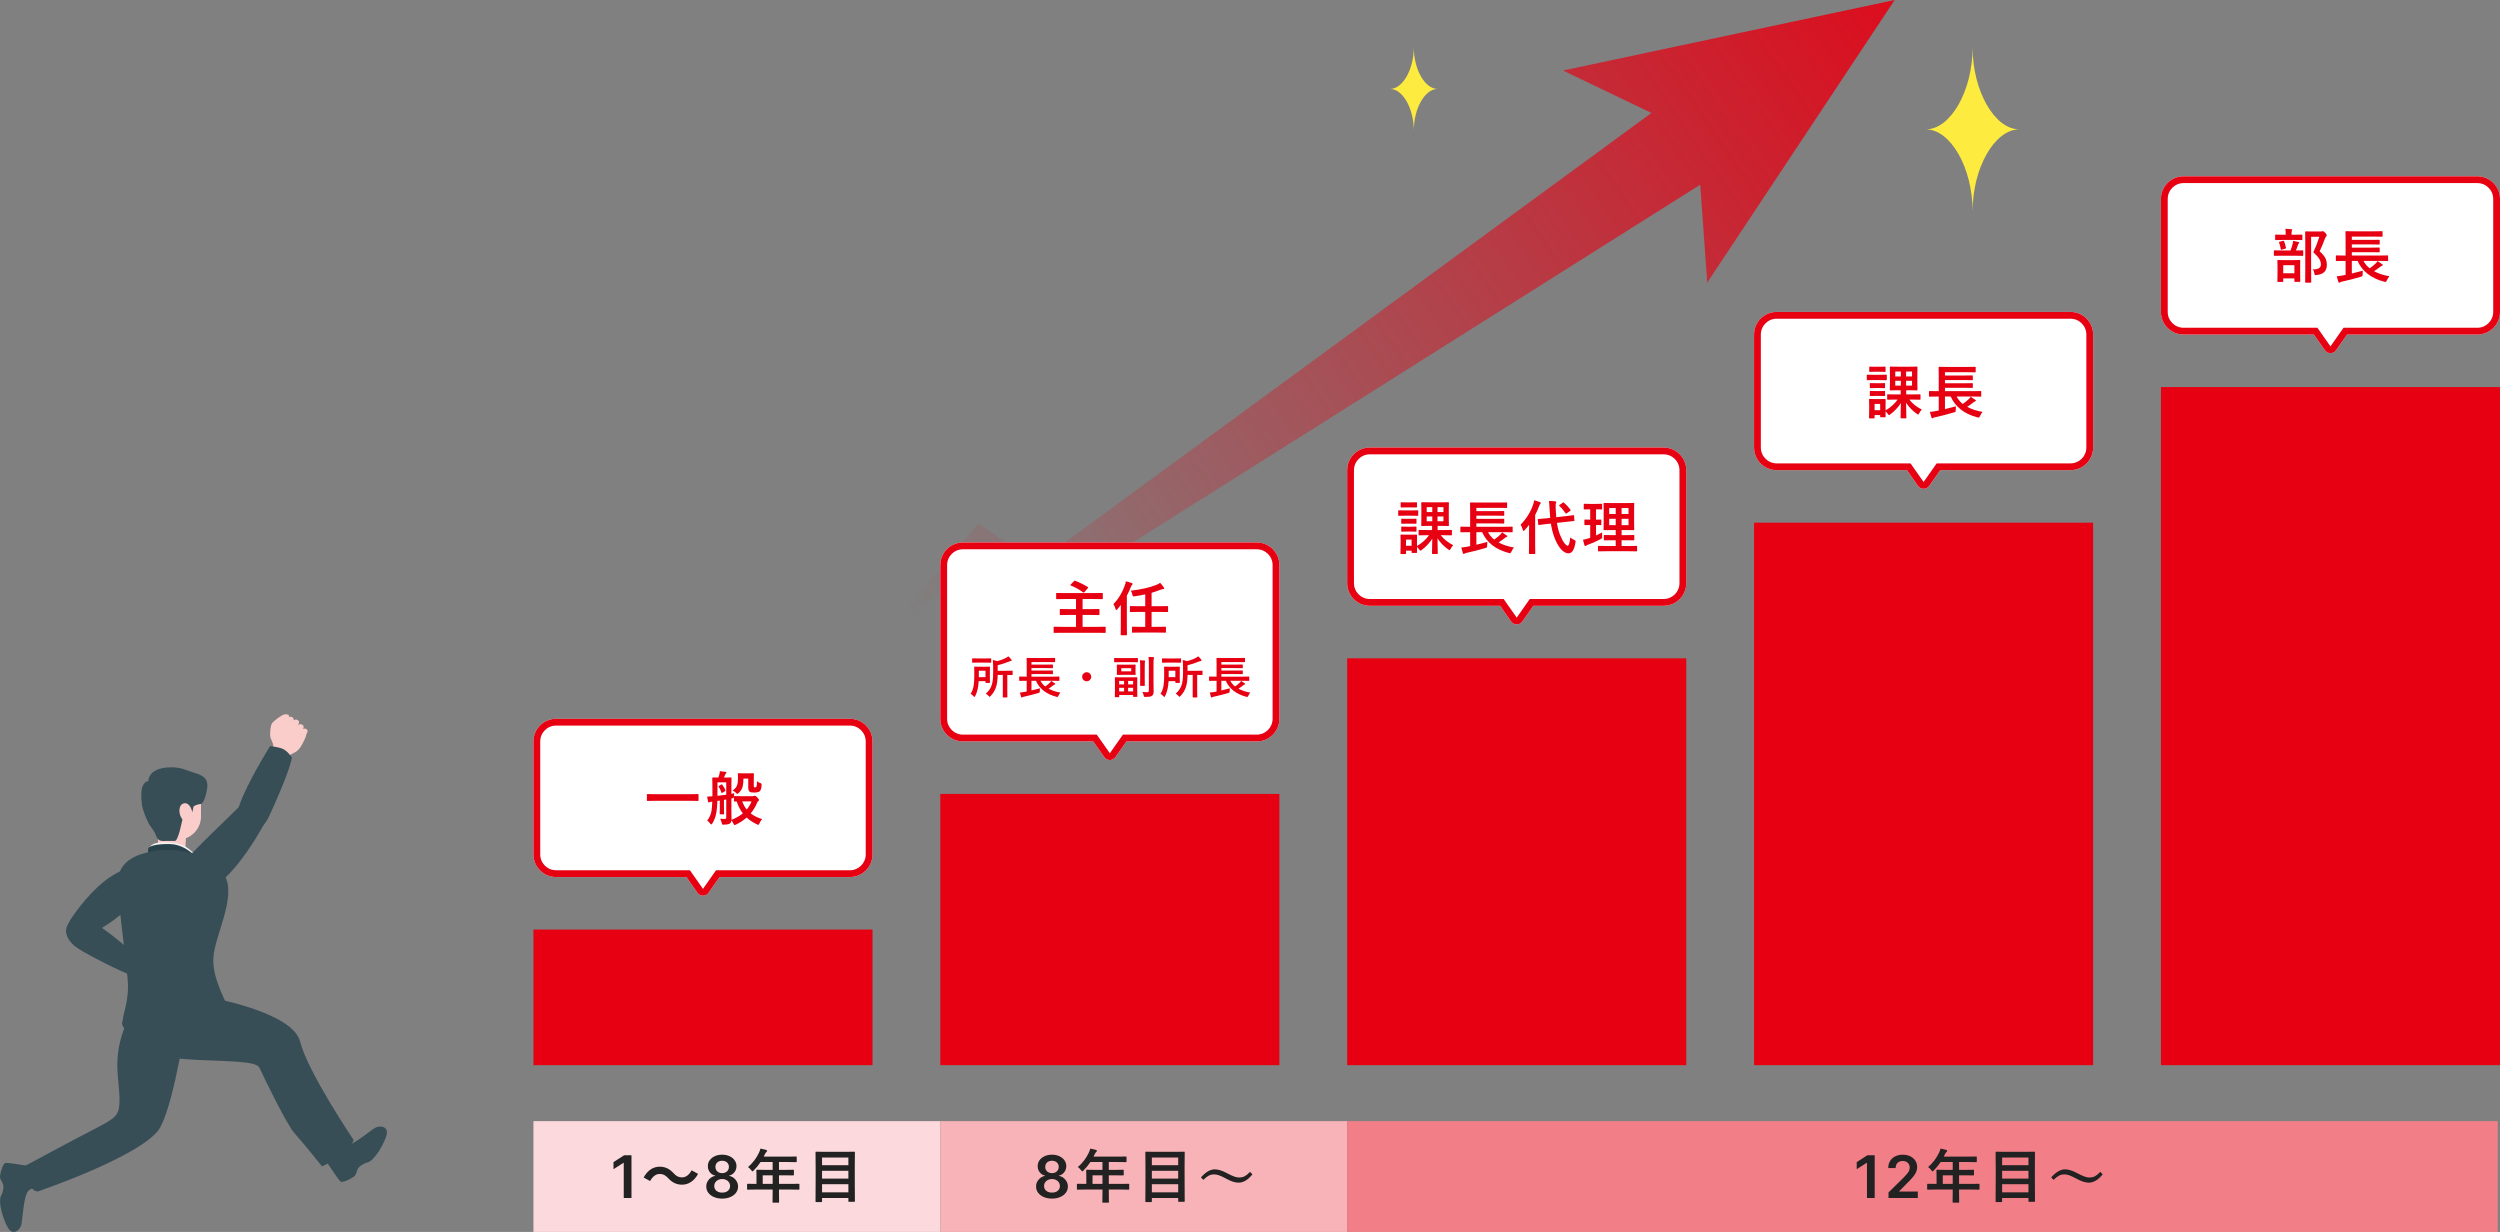 <svg width="1106" height="545" viewBox="0 0 1106 545" fill="none" xmlns="http://www.w3.org/2000/svg">
<rect x="0" y="0" width="1106" height="545" fill="#808080" stroke="none"/>
<path d="M838.198 0L764.823 15.598L691.449 31.196L730.595 49.974L458.388 249.295L436.849 234.294L432.909 231.548L430.21 234.729L370.998 304.341L433.77 244.827L453.905 263.9L457.62 267.421L462.615 264.272L752.188 81.713L755.275 125.031L838.198 0Z" fill="url(#paint0_linear_70_3413)"/>
<path d="M375.998 318H245.998C240.478 318 235.998 322.48 235.998 328V378C235.998 383.52 240.478 388 245.998 388H303.658L308.542 394.96C309.737 396.663 312.259 396.663 313.454 394.96L318.338 388H375.998C381.518 388 385.998 383.52 385.998 378V328C385.998 322.48 381.518 318 375.998 318Z" fill="white"/>
<path fill-rule="evenodd" clip-rule="evenodd" d="M305.218 385L310.998 393.237L316.778 385H375.998C379.861 385 382.998 381.863 382.998 378V328C382.998 324.137 379.861 321 375.998 321H245.998C242.135 321 238.998 324.137 238.998 328V378C238.998 381.863 242.135 385 245.998 385H305.218ZM245.998 318H375.998C381.518 318 385.998 322.48 385.998 328V378C385.998 383.52 381.518 388 375.998 388H318.338L313.454 394.96C312.259 396.663 309.737 396.663 308.542 394.96L303.658 388H245.998C240.478 388 235.998 383.52 235.998 378V328C235.998 322.48 240.478 318 245.998 318Z" fill="#E60012"/>
<path d="M319.535 347.169C320.128 347.939 320.58 348.726 320.894 349.53C320.936 349.64 320.957 349.716 320.957 349.759C320.957 349.835 320.894 349.915 320.767 350L319.776 350.622C319.565 350.749 319.417 350.812 319.332 350.812C319.247 350.812 319.188 350.757 319.154 350.647C318.816 349.615 318.418 348.756 317.961 348.07C317.893 347.977 317.859 347.91 317.859 347.867C317.859 347.825 317.936 347.757 318.088 347.664L319.078 347.093C319.205 347.008 319.285 346.966 319.319 346.966C319.379 346.966 319.451 347.034 319.535 347.169ZM337.169 362.365C336.678 362.915 336.28 363.55 335.976 364.27C335.781 364.701 335.624 364.917 335.506 364.917C335.421 364.917 335.214 364.849 334.884 364.714C333.098 363.859 331.579 362.843 330.326 361.667C328.989 362.869 327.423 363.91 325.629 364.79C325.316 364.942 325.108 365.019 325.007 365.019C324.871 365.019 324.706 364.82 324.512 364.422C324.224 363.787 323.911 363.305 323.572 362.975C323.479 363.592 323.28 364.024 322.976 364.27C322.561 364.617 321.655 364.799 320.259 364.815C320.09 364.824 319.979 364.828 319.929 364.828C319.675 364.828 319.514 364.773 319.446 364.663C319.404 364.587 319.353 364.38 319.294 364.041C319.184 363.533 318.951 362.924 318.596 362.213C319.222 362.281 319.941 362.314 320.754 362.314C321.109 362.314 321.287 362.073 321.287 361.591V353.694C321.101 353.728 320.767 353.787 320.284 353.872V357.82L320.335 359.953C320.335 360.097 320.318 360.186 320.284 360.22C320.259 360.254 320.183 360.271 320.056 360.271H318.646C318.528 360.271 318.456 360.249 318.431 360.207C318.405 360.173 318.393 360.089 318.393 359.953L318.443 357.82V354.177L317.352 354.342C317.284 356.949 317.068 359.001 316.704 360.499C316.382 361.828 315.862 363.093 315.143 364.295C314.956 364.591 314.791 364.739 314.647 364.739C314.546 364.739 314.423 364.642 314.279 364.447C313.89 363.88 313.416 363.398 312.857 363C313.712 361.951 314.296 360.774 314.609 359.471C314.889 358.328 315.058 356.712 315.117 354.621C314.499 354.697 314.118 354.786 313.975 354.888C313.831 354.972 313.7 355.015 313.581 355.015C313.437 355.015 313.323 354.883 313.238 354.621C313.171 354.367 313.035 353.631 312.832 352.412C313.611 352.412 314.389 352.37 315.168 352.285V347.893L315.117 344.198C315.117 344.029 315.21 343.944 315.396 343.944L317.771 343.995C317.847 343.784 318.003 343.335 318.24 342.649C318.367 342.133 318.443 341.638 318.469 341.164C319.408 341.249 320.259 341.35 321.021 341.469C321.266 341.536 321.389 341.642 321.389 341.786C321.389 341.905 321.308 342.044 321.147 342.205C320.995 342.357 320.872 342.548 320.779 342.776C320.703 342.954 320.61 343.183 320.5 343.462C320.398 343.716 320.326 343.894 320.284 343.995H320.792L323.344 343.944C323.53 343.944 323.623 344.029 323.623 344.198L323.572 347.893V351.193L324.867 350.914C324.749 351.473 324.689 351.938 324.689 352.311C324.732 352.226 324.829 352.184 324.981 352.184L328.016 352.234H333.03C333.225 352.234 333.411 352.201 333.589 352.133C333.758 352.048 333.877 352.006 333.944 352.006C334.139 352.006 334.486 352.256 334.985 352.755C335.527 353.322 335.798 353.703 335.798 353.897C335.798 354.075 335.701 354.223 335.506 354.342C335.303 354.469 335.112 354.735 334.935 355.142C334.19 356.944 333.246 358.514 332.104 359.852C333.458 360.91 335.146 361.747 337.169 362.365ZM323.826 353.199L323.572 353.275V358.544L323.623 362.137C323.623 362.399 323.615 362.59 323.598 362.708C325.595 361.912 327.275 360.952 328.638 359.826C327.478 358.32 326.568 356.568 325.908 354.57L324.981 354.596C324.838 354.596 324.753 354.579 324.728 354.545C324.702 354.511 324.689 354.435 324.689 354.316V352.387C324.647 352.725 324.579 352.933 324.486 353.009C324.41 353.068 324.19 353.132 323.826 353.199ZM321.287 351.587V346.103H317.402V352.082C318.858 351.93 320.153 351.765 321.287 351.587ZM332.484 354.545H328.358C328.892 355.984 329.556 357.181 330.352 358.138C331.274 357.037 331.985 355.84 332.484 354.545ZM324.105 349.746C325.062 349.027 325.684 348.333 325.972 347.664C326.31 346.894 326.479 345.76 326.479 344.262L326.429 342.37C326.429 342.226 326.45 342.142 326.492 342.116C326.526 342.091 326.611 342.078 326.746 342.078L328.841 342.129H331.075L333.233 342.078C333.377 342.078 333.462 342.095 333.487 342.129C333.513 342.163 333.525 342.239 333.525 342.357L333.475 344.516V347.537C333.475 347.918 333.508 348.142 333.576 348.21C333.661 348.295 333.834 348.337 334.097 348.337C334.368 348.337 334.549 348.244 334.643 348.058C334.795 347.753 334.884 346.936 334.909 345.607C335.29 345.997 335.84 346.293 336.56 346.496C336.813 346.572 336.94 346.771 336.94 347.093C336.94 347.186 336.936 347.304 336.928 347.448C336.86 348.667 336.61 349.518 336.179 350C335.713 350.415 334.88 350.622 333.678 350.622C333.051 350.622 332.611 350.597 332.357 350.546C332.07 350.487 331.816 350.364 331.596 350.178C331.215 349.848 331.024 349.251 331.024 348.388V344.439H328.892C328.875 346.208 328.701 347.562 328.371 348.502C328.058 349.357 327.529 350.127 326.784 350.812C326.505 351.092 326.306 351.231 326.188 351.231C326.052 351.231 325.845 351.066 325.565 350.736C325.151 350.313 324.664 349.983 324.105 349.746Z" fill="#E60012"/>
<path d="M289.772 354.278L286.472 354.329C286.277 354.329 286.18 354.244 286.18 354.075V351.549C286.18 351.38 286.277 351.295 286.472 351.295L289.772 351.346H305.438L308.752 351.295C308.938 351.295 309.031 351.38 309.031 351.549V354.075C309.031 354.244 308.938 354.329 308.752 354.329L305.438 354.278H289.772Z" fill="#E60012"/>
<path d="M235.998 411.237H385.998V471.237H235.998V411.237Z" fill="#E60012"/>
<path d="M555.998 240H425.998C420.478 240 415.998 244.48 415.998 250V318C415.998 323.52 420.478 328 425.998 328H483.658L488.542 334.96C489.737 336.663 492.259 336.663 493.454 334.96L498.338 328H555.998C561.518 328 565.998 323.52 565.998 318V250C565.998 244.48 561.518 240 555.998 240Z" fill="white"/>
<path fill-rule="evenodd" clip-rule="evenodd" d="M485.218 325L490.998 333.237L496.778 325H555.998C559.861 325 562.998 321.863 562.998 318V250C562.998 246.137 559.861 243 555.998 243H425.998C422.135 243 418.998 246.137 418.998 250V318C418.998 321.863 422.135 325 425.998 325H485.218ZM425.998 240H555.998C561.518 240 565.998 244.48 565.998 250V318C565.998 323.52 561.518 328 555.998 328H498.338L493.454 334.96C492.259 336.663 489.737 336.663 488.542 334.96L483.658 328H425.998C420.478 328 415.998 323.52 415.998 318V250C415.998 244.48 420.478 240 425.998 240Z" fill="#E60012"/>
<path d="M537.615 301.18L535.086 301.219C534.956 301.219 534.891 301.147 534.891 301.004V299.52C534.891 299.376 534.956 299.305 535.086 299.305L537.615 299.344H538.211V293.543L538.172 291.287C538.172 291.176 538.185 291.111 538.211 291.092C538.237 291.072 538.299 291.062 538.396 291.062L541.15 291.102H547.83L550.545 291.062C550.662 291.062 550.734 291.076 550.76 291.102C550.779 291.128 550.789 291.186 550.789 291.277V292.742C550.789 292.833 550.773 292.889 550.74 292.908C550.714 292.928 550.649 292.938 550.545 292.938L547.83 292.898H540.33V294.021H546.99L549.588 293.982C549.692 293.982 549.757 293.999 549.783 294.031C549.803 294.057 549.812 294.119 549.812 294.217V295.389C549.812 295.493 549.796 295.555 549.764 295.574C549.744 295.594 549.686 295.604 549.588 295.604L546.99 295.564H540.33V296.658H546.99L549.568 296.619C549.686 296.619 549.754 296.632 549.773 296.658C549.799 296.691 549.812 296.759 549.812 296.863V298.025C549.812 298.13 549.796 298.191 549.764 298.211C549.738 298.23 549.673 298.24 549.568 298.24L546.99 298.201H540.33V299.344H549.93L552.43 299.305C552.547 299.305 552.615 299.318 552.635 299.344C552.661 299.37 552.674 299.428 552.674 299.52V301.004C552.674 301.102 552.661 301.163 552.635 301.189C552.609 301.209 552.54 301.219 552.43 301.219L549.93 301.18H544.285C544.826 302.163 545.525 303.003 546.385 303.699C547.192 303.146 547.872 302.599 548.426 302.059C548.699 301.811 548.914 301.538 549.07 301.238C549.832 301.72 550.363 302.075 550.662 302.303C550.799 302.394 550.867 302.492 550.867 302.596C550.867 302.706 550.789 302.775 550.633 302.801C550.418 302.872 550.184 303.012 549.93 303.221C549.194 303.8 548.514 304.285 547.889 304.676C549.36 305.483 551.108 306.059 553.133 306.404C552.781 306.788 552.495 307.247 552.273 307.781C552.091 308.152 551.932 308.338 551.795 308.338C551.73 308.338 551.587 308.312 551.365 308.26C546.906 307.094 543.882 304.734 542.293 301.18H540.33V305.457C541.756 305.125 543.003 304.806 544.07 304.5C544.018 304.819 543.992 305.239 543.992 305.76C543.992 306.092 543.96 306.294 543.895 306.365C543.842 306.424 543.667 306.495 543.367 306.58C541.199 307.231 539.074 307.778 536.99 308.221C536.658 308.286 536.424 308.374 536.287 308.484C536.189 308.562 536.092 308.602 535.994 308.602C535.91 308.602 535.828 308.514 535.75 308.338C535.587 307.876 535.402 307.231 535.193 306.404C536.007 306.326 536.72 306.225 537.332 306.102L538.211 305.916V301.18H537.615Z" fill="#E60012"/>
<path d="M520.131 306.854C521.439 305.766 522.331 304.438 522.807 302.869C523.184 301.619 523.373 299.894 523.373 297.693V295.252C523.373 294.087 523.324 293.003 523.227 292C523.969 292.124 524.604 292.283 525.131 292.479C526.563 292.146 527.855 291.671 529.008 291.053C529.346 290.896 529.701 290.665 530.072 290.359C530.548 290.75 530.987 291.222 531.391 291.775C531.501 291.899 531.557 292.033 531.557 292.176C531.557 292.299 531.449 292.374 531.234 292.4C531.085 292.413 530.831 292.492 530.473 292.635C528.65 293.383 526.951 293.937 525.375 294.295V296.756H529.027L531.771 296.717C531.876 296.717 531.938 296.73 531.957 296.756C531.977 296.782 531.986 296.84 531.986 296.932V298.416C531.986 298.52 531.973 298.582 531.947 298.602C531.921 298.621 531.863 298.631 531.771 298.631C531.745 298.631 531.651 298.628 531.488 298.621C530.928 298.608 530.31 298.598 529.633 298.592V305.848L529.672 308.348C529.672 308.484 529.604 308.553 529.467 308.553H527.826C527.696 308.553 527.631 308.484 527.631 308.348L527.65 305.848V298.592H525.375C525.336 300.786 525.102 302.553 524.672 303.895C524.19 305.398 523.37 306.749 522.211 307.947C522.016 308.162 521.876 308.27 521.791 308.27C521.713 308.27 521.579 308.156 521.391 307.928C521.02 307.498 520.6 307.14 520.131 306.854ZM515.434 307.938C515.29 308.204 515.176 308.338 515.092 308.338C515.02 308.338 514.887 308.23 514.691 308.016C514.288 307.553 513.855 307.199 513.393 306.951C514.096 305.942 514.564 304.627 514.799 303.006C514.955 301.919 515.033 300.408 515.033 298.475L514.994 295.145C514.994 295.034 515.007 294.969 515.033 294.949C515.059 294.93 515.118 294.92 515.209 294.92L517.23 294.959H519.73L521.732 294.92C521.837 294.92 521.902 294.933 521.928 294.959C521.947 294.985 521.957 295.047 521.957 295.145L521.918 297V300.057L521.957 301.873C521.957 301.99 521.941 302.062 521.908 302.088C521.889 302.107 521.83 302.117 521.732 302.117H520.189C520.085 302.117 520.023 302.101 520.004 302.068C519.984 302.042 519.975 301.977 519.975 301.873V301.336H516.977C516.833 304.018 516.319 306.219 515.434 307.938ZM519.975 296.736H517.035V299.559H519.975V296.736ZM522.289 291.258C522.393 291.258 522.455 291.271 522.475 291.297C522.494 291.323 522.504 291.385 522.504 291.482V292.938C522.504 293.048 522.491 293.117 522.465 293.143C522.439 293.162 522.38 293.172 522.289 293.172L519.965 293.133H516.605L514.291 293.172C514.18 293.172 514.115 293.156 514.096 293.123C514.076 293.097 514.066 293.035 514.066 292.938V291.482C514.066 291.372 514.079 291.307 514.105 291.287C514.132 291.268 514.193 291.258 514.291 291.258L516.605 291.297H519.965L522.289 291.258Z" fill="#E60012"/>
<path d="M494.873 308.455H493.428C493.285 308.455 493.213 308.39 493.213 308.26L493.252 304.451V302.498L493.213 299.842C493.213 299.731 493.226 299.666 493.252 299.646C493.278 299.627 493.34 299.617 493.438 299.617L496.016 299.656H500.371L502.939 299.617C503.044 299.617 503.105 299.63 503.125 299.656C503.145 299.682 503.154 299.744 503.154 299.842L503.115 302.176V304.334L503.154 308.074C503.154 308.185 503.141 308.25 503.115 308.27C503.089 308.289 503.031 308.299 502.939 308.299H501.514C501.41 308.299 501.348 308.286 501.328 308.26C501.309 308.234 501.299 308.172 501.299 308.074V307.459H495.107V308.26C495.107 308.351 495.094 308.41 495.068 308.436C495.042 308.449 494.977 308.455 494.873 308.455ZM499.072 305.877H501.299V304.275H499.072V305.877ZM495.107 305.877H497.295V304.275H495.107V305.877ZM501.299 301.238H499.072V302.771H501.299V301.238ZM495.107 301.238V302.771H497.295V301.238H495.107ZM505.371 306.121C506.074 306.199 506.742 306.238 507.373 306.238C507.738 306.238 507.979 306.18 508.096 306.062C508.2 305.958 508.252 305.757 508.252 305.457V293.436C508.252 292.361 508.2 291.417 508.096 290.604C509.072 290.63 509.792 290.669 510.254 290.721C510.469 290.74 510.576 290.812 510.576 290.936C510.576 291.001 510.531 291.141 510.439 291.355C510.355 291.57 510.312 292.251 510.312 293.396V301.902L510.371 305.857C510.371 306.821 510.13 307.475 509.648 307.82C509.362 308.022 508.991 308.159 508.535 308.23C508.132 308.289 507.523 308.318 506.709 308.318C506.396 308.318 506.211 308.286 506.152 308.221C506.1 308.162 506.042 307.98 505.977 307.674C505.827 307.055 505.625 306.538 505.371 306.121ZM499.854 294.061L502.148 294.021C502.266 294.021 502.337 294.038 502.363 294.07C502.383 294.096 502.393 294.161 502.393 294.266L502.354 295.604V297.02L502.393 298.377C502.393 298.475 502.376 298.533 502.344 298.553C502.318 298.572 502.253 298.582 502.148 298.582L499.854 298.543H496.592L494.287 298.582C494.144 298.582 494.072 298.514 494.072 298.377L494.111 297.02V295.604L494.072 294.266C494.072 294.148 494.085 294.077 494.111 294.051C494.137 294.031 494.196 294.021 494.287 294.021L496.592 294.061H499.854ZM500.449 297V295.604H496.055V297H500.449ZM504.287 292.078C505.036 292.098 505.713 292.146 506.318 292.225C506.52 292.244 506.621 292.316 506.621 292.439C506.621 292.505 506.602 292.586 506.562 292.684C506.517 292.794 506.491 292.859 506.484 292.879C506.445 293.068 506.426 293.781 506.426 295.018V300.564L506.465 303.201C506.465 303.299 506.452 303.361 506.426 303.387C506.4 303.406 506.331 303.416 506.221 303.416H504.6C504.495 303.416 504.434 303.403 504.414 303.377C504.395 303.351 504.385 303.292 504.385 303.201L504.424 300.564V295.037C504.424 293.794 504.378 292.807 504.287 292.078ZM495.732 292.938L493.115 292.977C493.005 292.977 492.939 292.96 492.92 292.928C492.9 292.902 492.891 292.84 492.891 292.742V291.316C492.891 291.212 492.904 291.15 492.93 291.131C492.956 291.111 493.018 291.102 493.115 291.102L495.732 291.141H500.586L503.174 291.102C503.285 291.102 503.353 291.115 503.379 291.141C503.398 291.167 503.408 291.225 503.408 291.316V292.742C503.408 292.853 503.395 292.921 503.369 292.947C503.343 292.967 503.278 292.977 503.174 292.977L500.586 292.938H495.732Z" fill="#E60012"/>
<path d="M480.748 297.4C481.34 297.4 481.835 297.622 482.232 298.064C482.577 298.442 482.75 298.888 482.75 299.402C482.75 299.995 482.529 300.49 482.086 300.887C481.708 301.232 481.262 301.404 480.748 301.404C480.156 301.404 479.661 301.183 479.264 300.74C478.919 300.363 478.746 299.917 478.746 299.402C478.746 298.81 478.967 298.315 479.41 297.918C479.788 297.573 480.234 297.4 480.748 297.4Z" fill="#E60012"/>
<path d="M453.615 301.18L451.086 301.219C450.956 301.219 450.891 301.147 450.891 301.004V299.52C450.891 299.376 450.956 299.305 451.086 299.305L453.615 299.344H454.211V293.543L454.172 291.287C454.172 291.176 454.185 291.111 454.211 291.092C454.237 291.072 454.299 291.062 454.396 291.062L457.15 291.102H463.83L466.545 291.062C466.662 291.062 466.734 291.076 466.76 291.102C466.779 291.128 466.789 291.186 466.789 291.277V292.742C466.789 292.833 466.773 292.889 466.74 292.908C466.714 292.928 466.649 292.938 466.545 292.938L463.83 292.898H456.33V294.021H462.99L465.588 293.982C465.692 293.982 465.757 293.999 465.783 294.031C465.803 294.057 465.812 294.119 465.812 294.217V295.389C465.812 295.493 465.796 295.555 465.764 295.574C465.744 295.594 465.686 295.604 465.588 295.604L462.99 295.564H456.33V296.658H462.99L465.568 296.619C465.686 296.619 465.754 296.632 465.773 296.658C465.799 296.691 465.812 296.759 465.812 296.863V298.025C465.812 298.13 465.796 298.191 465.764 298.211C465.738 298.23 465.673 298.24 465.568 298.24L462.99 298.201H456.33V299.344H465.93L468.43 299.305C468.547 299.305 468.615 299.318 468.635 299.344C468.661 299.37 468.674 299.428 468.674 299.52V301.004C468.674 301.102 468.661 301.163 468.635 301.189C468.609 301.209 468.54 301.219 468.43 301.219L465.93 301.18H460.285C460.826 302.163 461.525 303.003 462.385 303.699C463.192 303.146 463.872 302.599 464.426 302.059C464.699 301.811 464.914 301.538 465.07 301.238C465.832 301.72 466.363 302.075 466.662 302.303C466.799 302.394 466.867 302.492 466.867 302.596C466.867 302.706 466.789 302.775 466.633 302.801C466.418 302.872 466.184 303.012 465.93 303.221C465.194 303.8 464.514 304.285 463.889 304.676C465.36 305.483 467.108 306.059 469.133 306.404C468.781 306.788 468.495 307.247 468.273 307.781C468.091 308.152 467.932 308.338 467.795 308.338C467.73 308.338 467.587 308.312 467.365 308.26C462.906 307.094 459.882 304.734 458.293 301.18H456.33V305.457C457.756 305.125 459.003 304.806 460.07 304.5C460.018 304.819 459.992 305.239 459.992 305.76C459.992 306.092 459.96 306.294 459.895 306.365C459.842 306.424 459.667 306.495 459.367 306.58C457.199 307.231 455.074 307.778 452.99 308.221C452.658 308.286 452.424 308.374 452.287 308.484C452.189 308.562 452.092 308.602 451.994 308.602C451.91 308.602 451.828 308.514 451.75 308.338C451.587 307.876 451.402 307.231 451.193 306.404C452.007 306.326 452.72 306.225 453.332 306.102L454.211 305.916V301.18H453.615Z" fill="#E60012"/>
<path d="M436.131 306.854C437.439 305.766 438.331 304.438 438.807 302.869C439.184 301.619 439.373 299.894 439.373 297.693V295.252C439.373 294.087 439.324 293.003 439.227 292C439.969 292.124 440.604 292.283 441.131 292.479C442.563 292.146 443.855 291.671 445.008 291.053C445.346 290.896 445.701 290.665 446.072 290.359C446.548 290.75 446.987 291.222 447.391 291.775C447.501 291.899 447.557 292.033 447.557 292.176C447.557 292.299 447.449 292.374 447.234 292.4C447.085 292.413 446.831 292.492 446.473 292.635C444.65 293.383 442.951 293.937 441.375 294.295V296.756H445.027L447.771 296.717C447.876 296.717 447.938 296.73 447.957 296.756C447.977 296.782 447.986 296.84 447.986 296.932V298.416C447.986 298.52 447.973 298.582 447.947 298.602C447.921 298.621 447.863 298.631 447.771 298.631C447.745 298.631 447.651 298.628 447.488 298.621C446.928 298.608 446.31 298.598 445.633 298.592V305.848L445.672 308.348C445.672 308.484 445.604 308.553 445.467 308.553H443.826C443.696 308.553 443.631 308.484 443.631 308.348L443.65 305.848V298.592H441.375C441.336 300.786 441.102 302.553 440.672 303.895C440.19 305.398 439.37 306.749 438.211 307.947C438.016 308.162 437.876 308.27 437.791 308.27C437.713 308.27 437.579 308.156 437.391 307.928C437.02 307.498 436.6 307.14 436.131 306.854ZM431.434 307.938C431.29 308.204 431.176 308.338 431.092 308.338C431.02 308.338 430.887 308.23 430.691 308.016C430.288 307.553 429.855 307.199 429.393 306.951C430.096 305.942 430.564 304.627 430.799 303.006C430.955 301.919 431.033 300.408 431.033 298.475L430.994 295.145C430.994 295.034 431.007 294.969 431.033 294.949C431.059 294.93 431.118 294.92 431.209 294.92L433.23 294.959H435.73L437.732 294.92C437.837 294.92 437.902 294.933 437.928 294.959C437.947 294.985 437.957 295.047 437.957 295.145L437.918 297V300.057L437.957 301.873C437.957 301.99 437.941 302.062 437.908 302.088C437.889 302.107 437.83 302.117 437.732 302.117H436.189C436.085 302.117 436.023 302.101 436.004 302.068C435.984 302.042 435.975 301.977 435.975 301.873V301.336H432.977C432.833 304.018 432.319 306.219 431.434 307.938ZM435.975 296.736H433.035V299.559H435.975V296.736ZM438.289 291.258C438.393 291.258 438.455 291.271 438.475 291.297C438.494 291.323 438.504 291.385 438.504 291.482V292.938C438.504 293.048 438.491 293.117 438.465 293.143C438.439 293.162 438.38 293.172 438.289 293.172L435.965 293.133H432.605L430.291 293.172C430.18 293.172 430.115 293.156 430.096 293.123C430.076 293.097 430.066 293.035 430.066 292.938V291.482C430.066 291.372 430.079 291.307 430.105 291.287C430.132 291.268 430.193 291.258 430.291 291.258L432.605 291.297H435.965L438.289 291.258Z" fill="#E60012"/>
<path d="M504.574 279.838L501.07 279.889C500.935 279.889 500.854 279.872 500.829 279.838C500.812 279.812 500.804 279.736 500.804 279.609V277.54C500.804 277.405 500.816 277.324 500.842 277.299C500.867 277.273 500.943 277.261 501.07 277.261L504.574 277.312H506.656V270.71H503.724L500.156 270.761C500.021 270.761 499.936 270.744 499.902 270.71C499.877 270.676 499.864 270.6 499.864 270.481V268.45C499.864 268.298 499.885 268.205 499.928 268.171C499.953 268.146 500.029 268.133 500.156 268.133L503.724 268.184H506.656V262.953C505.04 263.309 503.478 263.588 501.972 263.791C501.726 263.825 501.57 263.842 501.502 263.842C501.333 263.842 501.21 263.783 501.134 263.664C501.083 263.571 501.028 263.372 500.969 263.067C500.825 262.45 500.596 261.866 500.283 261.315C504.777 260.816 508.556 259.953 511.62 258.726C512.306 258.446 512.843 258.15 513.232 257.837C513.876 258.506 514.422 259.183 514.87 259.868C515.006 260.054 515.073 260.211 515.073 260.338C515.073 260.499 514.908 260.592 514.578 260.617C514.155 260.651 513.664 260.782 513.105 261.011C511.853 261.502 510.638 261.916 509.462 262.255V268.184H512.89L516.457 268.133C516.592 268.133 516.677 268.15 516.711 268.184C516.736 268.226 516.749 268.315 516.749 268.45V270.481C516.749 270.608 516.732 270.689 516.698 270.723C516.664 270.748 516.584 270.761 516.457 270.761L512.89 270.71H509.462V277.312H512.014L515.518 277.261C515.653 277.261 515.738 277.278 515.771 277.312C515.797 277.345 515.81 277.422 515.81 277.54V279.609C515.81 279.736 515.793 279.812 515.759 279.838C515.733 279.872 515.653 279.889 515.518 279.889L512.014 279.838H504.574ZM492.564 267.27C494.782 265.001 496.47 262.238 497.63 258.979C497.858 258.336 498.007 257.731 498.074 257.164C499.081 257.401 499.949 257.659 500.677 257.938C500.956 258.049 501.096 258.171 501.096 258.307C501.096 258.451 500.998 258.607 500.804 258.776C500.643 258.886 500.436 259.276 500.182 259.944C499.758 261.045 499.204 262.238 498.519 263.524V276.791L498.569 280.739C498.569 280.875 498.548 280.959 498.506 280.993C498.472 281.019 498.392 281.031 498.265 281.031H496.068C495.933 281.031 495.853 281.014 495.827 280.98C495.802 280.947 495.789 280.866 495.789 280.739L495.84 276.791V270.812C495.84 269.424 495.848 268.357 495.865 267.612C495.357 268.298 494.845 268.937 494.329 269.529C494.143 269.775 493.986 269.897 493.859 269.897C493.699 269.897 493.572 269.699 493.479 269.301C493.25 268.48 492.945 267.803 492.564 267.27Z" fill="#E60012"/>
<path d="M472.73 272.056L469.138 272.106C469.002 272.106 468.922 272.09 468.896 272.056C468.871 272.022 468.858 271.941 468.858 271.814V269.682C468.858 269.512 468.951 269.428 469.138 269.428L472.73 269.479H476.031V265.01H471.042L467.525 265.061C467.39 265.061 467.31 265.044 467.284 265.01C467.259 264.976 467.246 264.9 467.246 264.781V262.61C467.246 262.475 467.263 262.395 467.297 262.369C467.331 262.344 467.407 262.331 467.525 262.331L471.042 262.382H484.118L487.597 262.331C487.732 262.331 487.812 262.348 487.838 262.382C487.863 262.416 487.876 262.492 487.876 262.61V264.781C487.876 264.917 487.859 264.997 487.825 265.022C487.791 265.048 487.715 265.061 487.597 265.061L484.118 265.01H478.938V269.479H482.531L486.111 269.428C486.306 269.428 486.403 269.512 486.403 269.682V271.814C486.403 271.95 486.386 272.035 486.353 272.068C486.327 272.094 486.247 272.106 486.111 272.106L482.531 272.056H478.938V277.312H485.616L488.866 277.261C489.061 277.261 489.158 277.345 489.158 277.515V279.711C489.158 279.846 489.141 279.927 489.107 279.952C489.074 279.978 488.993 279.99 488.866 279.99L485.616 279.939H469.684L466.408 279.99C466.273 279.99 466.192 279.973 466.167 279.939C466.142 279.906 466.129 279.829 466.129 279.711V277.515C466.129 277.345 466.222 277.261 466.408 277.261L469.684 277.312H476.031V272.056H472.73ZM475.65 256.923C477.91 257.828 479.772 258.755 481.236 259.703C481.355 259.779 481.414 259.851 481.414 259.919C481.414 259.978 481.363 260.071 481.262 260.198L479.726 261.976C479.59 262.111 479.489 262.179 479.421 262.179C479.362 262.179 479.281 262.145 479.18 262.077C477.487 260.808 475.667 259.792 473.721 259.03C473.585 258.979 473.518 258.92 473.518 258.853C473.518 258.81 473.577 258.713 473.695 258.561L475.13 257.088C475.265 256.952 475.367 256.885 475.435 256.885C475.477 256.885 475.549 256.897 475.65 256.923Z" fill="#E60012"/>
<path d="M415.998 351.237H565.998V471.237H415.998V351.237Z" fill="#E60012"/>
<path d="M735.998 198H605.998C600.478 198 595.998 202.48 595.998 208V258C595.998 263.52 600.478 268 605.998 268H663.658L668.542 274.96C669.737 276.663 672.259 276.663 673.454 274.96L678.338 268H735.998C741.518 268 745.998 263.52 745.998 258V208C745.998 202.48 741.518 198 735.998 198Z" fill="white"/>
<path fill-rule="evenodd" clip-rule="evenodd" d="M665.218 265L670.998 273.237L676.778 265H735.998C739.861 265 742.998 261.863 742.998 258V208C742.998 204.137 739.861 201 735.998 201H605.998C602.135 201 598.998 204.137 598.998 208V258C598.998 261.863 602.135 265 605.998 265H665.218ZM605.998 198H735.998C741.518 198 745.998 202.48 745.998 208V258C745.998 263.52 741.518 268 735.998 268H678.338L673.454 274.96C672.259 276.663 669.737 276.663 668.542 274.96L663.658 268H605.998C600.478 268 595.998 263.52 595.998 258V208C595.998 202.48 600.478 198 605.998 198Z" fill="#E60012"/>
<path d="M710.846 243.863L707.228 243.914C707.092 243.914 707.007 243.897 706.974 243.863C706.948 243.829 706.936 243.753 706.936 243.635V241.781C706.936 241.654 706.948 241.578 706.974 241.553C707.007 241.519 707.092 241.502 707.228 241.502L710.846 241.553H714.794V239.001H713.182L709.83 239.052C709.686 239.052 709.602 239.035 709.576 239.001C709.551 238.967 709.538 238.891 709.538 238.772V236.97C709.538 236.834 709.555 236.754 709.589 236.729C709.623 236.703 709.703 236.69 709.83 236.69L713.182 236.741H714.794V234.494H713.105L709.729 234.545C709.576 234.545 709.483 234.528 709.449 234.494C709.424 234.469 709.411 234.401 709.411 234.291L709.462 231.396V225.633L709.411 222.802C709.411 222.658 709.428 222.573 709.462 222.548C709.504 222.522 709.593 222.51 709.729 222.51L713.105 222.561H719.288L722.69 222.51C722.826 222.51 722.91 222.527 722.944 222.561C722.97 222.594 722.982 222.675 722.982 222.802L722.932 225.633V231.396L722.982 234.291C722.982 234.46 722.885 234.545 722.69 234.545L719.288 234.494H717.396V236.741H719.364L722.729 236.69C722.864 236.69 722.944 236.707 722.97 236.741C722.995 236.775 723.008 236.851 723.008 236.97V238.772C723.008 238.899 722.991 238.98 722.957 239.014C722.932 239.039 722.855 239.052 722.729 239.052L719.364 239.001H717.396V241.553H720.38L723.973 241.502C724.108 241.502 724.188 241.519 724.214 241.553C724.239 241.587 724.252 241.663 724.252 241.781V243.635C724.252 243.762 724.235 243.838 724.201 243.863C724.176 243.897 724.1 243.914 723.973 243.914L720.38 243.863H710.846ZM720.456 232.311V229.53H717.396V232.311H720.456ZM720.456 224.77H717.396V227.397H720.456V224.77ZM711.912 232.311H714.794V229.53H711.912V232.311ZM711.912 227.397H714.794V224.77H711.912V227.397ZM708.789 235.561C708.772 235.806 708.764 236.073 708.764 236.36C708.764 236.64 708.772 236.936 708.789 237.249C708.798 237.418 708.802 237.541 708.802 237.617C708.802 237.854 708.768 238.015 708.7 238.1C708.641 238.184 708.455 238.32 708.142 238.506C706.55 239.344 704.676 240.173 702.518 240.994C702.044 241.197 701.777 241.328 701.718 241.388C701.565 241.506 701.426 241.565 701.299 241.565C701.163 241.565 701.049 241.451 700.956 241.223C700.761 240.647 700.546 239.835 700.309 238.785C700.96 238.675 701.777 238.468 702.759 238.163L703.508 237.909V232.26L701.223 232.311C701.087 232.311 701.003 232.294 700.969 232.26C700.943 232.226 700.931 232.15 700.931 232.031V230.152C700.931 230.008 700.948 229.92 700.981 229.886C701.015 229.86 701.096 229.848 701.223 229.848L703.508 229.898V225.315H703.355L700.905 225.379C700.787 225.379 700.711 225.362 700.677 225.328C700.66 225.294 700.651 225.214 700.651 225.087V223.183C700.651 223.039 700.668 222.95 700.702 222.916C700.728 222.891 700.795 222.878 700.905 222.878L703.355 222.929H706.06L708.497 222.878C708.641 222.878 708.726 222.899 708.751 222.941C708.776 222.975 708.789 223.056 708.789 223.183V225.087C708.789 225.222 708.772 225.307 708.738 225.341C708.704 225.366 708.624 225.379 708.497 225.379L706.085 225.315V229.898L708.167 229.848C708.294 229.848 708.37 229.865 708.396 229.898C708.412 229.932 708.421 230.017 708.421 230.152V232.031C708.421 232.167 708.408 232.247 708.383 232.272C708.357 232.298 708.285 232.311 708.167 232.311L706.085 232.26V236.894C707.185 236.386 708.087 235.941 708.789 235.561Z" fill="#E60012"/>
<path d="M696.05 227.918C696.101 227.91 696.143 227.905 696.177 227.905C696.278 227.905 696.338 227.998 696.354 228.185L696.52 230.178C696.528 230.229 696.532 230.271 696.532 230.305C696.532 230.415 696.439 230.478 696.253 230.495L692.698 230.889L688.788 231.32C689.16 233.699 689.719 235.7 690.464 237.325C691.056 238.73 691.674 239.809 692.317 240.562C692.808 241.146 693.219 241.438 693.549 241.438C694.057 241.438 694.429 240.215 694.666 237.77C695.115 238.167 695.677 238.514 696.354 238.811C696.82 239.014 697.053 239.225 697.053 239.445C697.053 239.53 697.027 239.708 696.977 239.979C696.503 243.186 695.474 244.79 693.892 244.79C692.681 244.79 691.501 244.088 690.35 242.683C689.469 241.608 688.674 240.215 687.963 238.506C687.15 236.618 686.533 234.329 686.109 231.638L684.345 231.815C683.329 231.917 682.449 232.023 681.704 232.133C681.535 232.158 681.332 232.192 681.095 232.234C680.976 232.251 680.9 232.26 680.866 232.26C680.799 232.268 680.756 232.272 680.739 232.272C680.612 232.272 680.54 232.175 680.523 231.98L680.32 229.924C680.32 229.873 680.32 229.835 680.32 229.81C680.32 229.7 680.418 229.632 680.612 229.606L684.116 229.302L685.805 229.111C685.669 227.452 685.58 226.187 685.538 225.315C685.462 223.58 685.369 222.353 685.259 221.634C686.207 221.634 687.133 221.685 688.039 221.786C688.335 221.812 688.483 221.913 688.483 222.091C688.483 222.218 688.433 222.4 688.331 222.637C688.263 222.798 688.229 223.132 688.229 223.64C688.229 223.758 688.238 224.291 688.255 225.239C688.323 226.839 688.399 228.028 688.483 228.807L692.508 228.362C693.507 228.252 694.395 228.146 695.174 228.045C695.199 228.036 695.411 228.007 695.809 227.956C695.927 227.939 696.007 227.926 696.05 227.918ZM672.703 232.133C675.276 229.509 677.138 226.517 678.289 223.157C678.535 222.362 678.683 221.748 678.733 221.316C679.842 221.63 680.676 221.909 681.234 222.154C681.514 222.273 681.653 222.4 681.653 222.535C681.653 222.679 681.556 222.836 681.361 223.005C681.184 223.157 681.01 223.504 680.841 224.046C680.384 225.299 679.821 226.564 679.152 227.842V240.867L679.203 244.79C679.203 244.925 679.182 245.01 679.14 245.044C679.106 245.069 679.021 245.082 678.886 245.082H676.702C676.558 245.082 676.469 245.065 676.436 245.031C676.41 244.997 676.397 244.917 676.397 244.79L676.448 240.867V235.04C676.448 234.456 676.465 233.487 676.499 232.133C675.924 232.903 675.263 233.699 674.519 234.52C674.307 234.765 674.142 234.888 674.023 234.888C673.88 234.888 673.77 234.74 673.693 234.443C673.439 233.495 673.109 232.725 672.703 232.133ZM691.886 222.383C692.927 223.271 693.879 224.296 694.742 225.455C694.827 225.557 694.869 225.637 694.869 225.696C694.869 225.772 694.785 225.882 694.615 226.026L693.13 227.093C692.986 227.211 692.893 227.271 692.851 227.271C692.8 227.271 692.732 227.211 692.647 227.093C691.657 225.679 690.735 224.596 689.88 223.843C689.778 223.758 689.728 223.678 689.728 223.602C689.728 223.542 689.816 223.458 689.994 223.348L691.365 222.383C691.501 222.281 691.598 222.23 691.657 222.23C691.708 222.23 691.784 222.281 691.886 222.383Z" fill="#E60012"/>
<path d="M649.618 235.434L646.33 235.484C646.161 235.484 646.076 235.391 646.076 235.205V233.275C646.076 233.089 646.161 232.996 646.33 232.996L649.618 233.047H650.393V225.506L650.342 222.573C650.342 222.429 650.359 222.345 650.393 222.319C650.426 222.294 650.507 222.281 650.634 222.281L654.214 222.332H662.897L666.427 222.281C666.579 222.281 666.672 222.298 666.706 222.332C666.731 222.366 666.744 222.442 666.744 222.561V224.465C666.744 224.583 666.723 224.655 666.681 224.681C666.647 224.706 666.562 224.719 666.427 224.719L662.897 224.668H653.147V226.128H661.806L665.183 226.077C665.318 226.077 665.403 226.098 665.437 226.141C665.462 226.174 665.475 226.255 665.475 226.382V227.905C665.475 228.041 665.453 228.121 665.411 228.146C665.386 228.172 665.31 228.185 665.183 228.185L661.806 228.134H653.147V229.556H661.806L665.157 229.505C665.31 229.505 665.398 229.522 665.424 229.556C665.458 229.598 665.475 229.687 665.475 229.822V231.333C665.475 231.468 665.453 231.549 665.411 231.574C665.377 231.6 665.293 231.612 665.157 231.612L661.806 231.562H653.147V233.047H665.627L668.877 232.996C669.029 232.996 669.118 233.013 669.144 233.047C669.177 233.081 669.194 233.157 669.194 233.275V235.205C669.194 235.332 669.177 235.412 669.144 235.446C669.11 235.472 669.021 235.484 668.877 235.484L665.627 235.434H658.289C658.992 236.712 659.901 237.803 661.019 238.709C662.068 237.99 662.952 237.279 663.672 236.576C664.027 236.255 664.307 235.899 664.51 235.51C665.5 236.136 666.19 236.597 666.579 236.894C666.757 237.012 666.846 237.139 666.846 237.274C666.846 237.418 666.744 237.507 666.541 237.541C666.262 237.634 665.957 237.816 665.627 238.087C664.671 238.84 663.786 239.471 662.974 239.979C664.886 241.028 667.159 241.777 669.791 242.226C669.334 242.725 668.962 243.322 668.674 244.016C668.437 244.498 668.229 244.739 668.052 244.739C667.967 244.739 667.781 244.705 667.493 244.638C661.696 243.123 657.764 240.055 655.699 235.434H653.147V240.994C655.001 240.562 656.622 240.148 658.01 239.75C657.942 240.165 657.908 240.711 657.908 241.388C657.908 241.819 657.866 242.082 657.781 242.175C657.714 242.251 657.485 242.344 657.096 242.454C654.277 243.3 651.514 244.011 648.806 244.587C648.374 244.672 648.069 244.786 647.892 244.93C647.765 245.031 647.638 245.082 647.511 245.082C647.401 245.082 647.295 244.968 647.193 244.739C646.982 244.138 646.741 243.3 646.47 242.226C647.528 242.124 648.454 241.993 649.25 241.832L650.393 241.591V235.434H649.618Z" fill="#E60012"/>
<path d="M626.901 244.32C626.901 244.515 626.817 244.612 626.647 244.612H624.769C624.633 244.612 624.553 244.595 624.527 244.562C624.502 244.528 624.489 244.447 624.489 244.32V243.622H622.014V244.815C622.014 244.951 621.997 245.035 621.963 245.069C621.929 245.095 621.849 245.107 621.722 245.107H619.881C619.729 245.107 619.635 245.09 619.602 245.057C619.576 245.023 619.563 244.942 619.563 244.815L619.627 240.893V239.229L619.563 236.792C619.563 236.648 619.585 236.563 619.627 236.538C619.661 236.513 619.745 236.5 619.881 236.5L622.242 236.551H624.261L626.647 236.5C626.817 236.5 626.901 236.597 626.901 236.792L626.876 238.785V241.565C629.144 240.22 630.922 238.624 632.208 236.779H631.357L627.866 236.83C627.731 236.83 627.65 236.813 627.625 236.779C627.6 236.745 627.587 236.669 627.587 236.551V234.723C627.587 234.587 627.604 234.507 627.638 234.481C627.672 234.456 627.748 234.443 627.866 234.443L631.357 234.494H633.566V232.653H632.259L629.034 232.704C628.899 232.704 628.818 232.687 628.793 232.653C628.768 232.619 628.755 232.539 628.755 232.412L628.806 229.822V225.087L628.755 222.497C628.755 222.345 628.772 222.252 628.806 222.218C628.84 222.192 628.916 222.18 629.034 222.18L632.259 222.23H637.464L640.701 222.18C640.845 222.18 640.93 222.201 640.955 222.243C640.98 222.277 640.993 222.362 640.993 222.497L640.942 225.087V229.822L640.993 232.412C640.993 232.556 640.976 232.641 640.942 232.666C640.909 232.691 640.828 232.704 640.701 232.704L637.464 232.653H636.004V234.494H638.53L642.034 234.443C642.17 234.443 642.254 234.46 642.288 234.494C642.313 234.528 642.326 234.604 642.326 234.723V236.551C642.326 236.678 642.309 236.758 642.275 236.792C642.25 236.817 642.17 236.83 642.034 236.83L638.53 236.779H637.375C638.746 238.548 640.587 240.017 642.897 241.185C642.5 241.599 642.106 242.162 641.717 242.873C641.531 243.237 641.387 243.419 641.285 243.419C641.243 243.419 641.052 243.305 640.714 243.076C638.767 241.722 637.18 240.084 635.953 238.163C635.962 239.5 635.987 241.024 636.029 242.733C636.063 244.037 636.08 244.722 636.08 244.79C636.08 244.925 636.063 245.01 636.029 245.044C635.995 245.069 635.919 245.082 635.801 245.082H633.795C633.66 245.082 633.579 245.061 633.554 245.019C633.528 244.993 633.516 244.917 633.516 244.79C633.516 244.688 633.524 244.291 633.541 243.597C633.592 241.515 633.626 239.754 633.643 238.315C632.373 240.279 630.812 241.942 628.958 243.305C628.687 243.533 628.497 243.647 628.387 243.647C628.285 243.647 628.112 243.465 627.866 243.102C627.502 242.619 627.172 242.23 626.876 241.934L626.901 244.32ZM624.489 238.709H622.014V241.464H624.489V238.709ZM638.581 224.363H635.953V226.547H638.581V224.363ZM638.581 230.597V228.477H635.953V230.597H638.581ZM631.167 226.547H633.643V224.363H631.167V226.547ZM631.167 230.597H633.643V228.477H631.167V230.597ZM621.633 225.811H624.362L627.143 225.76C627.278 225.76 627.358 225.777 627.384 225.811C627.409 225.844 627.422 225.921 627.422 226.039V227.893C627.422 228.036 627.405 228.125 627.371 228.159C627.337 228.185 627.261 228.197 627.143 228.197L624.362 228.146H621.633L618.853 228.197C618.709 228.197 618.624 228.176 618.599 228.134C618.573 228.1 618.561 228.02 618.561 227.893V226.039C618.561 225.904 618.577 225.823 618.611 225.798C618.645 225.772 618.726 225.76 618.853 225.76L621.633 225.811ZM622.306 222.256H624.223L626.571 222.205C626.715 222.205 626.804 222.222 626.838 222.256C626.863 222.29 626.876 222.366 626.876 222.484V224.224C626.876 224.368 626.859 224.452 626.825 224.478C626.791 224.503 626.707 224.516 626.571 224.516L624.223 224.465H622.306L619.944 224.516C619.8 224.516 619.716 224.499 619.69 224.465C619.665 224.431 619.652 224.351 619.652 224.224V222.484C619.652 222.349 619.669 222.269 619.703 222.243C619.737 222.218 619.817 222.205 619.944 222.205L622.306 222.256ZM622.407 229.53H624.146L626.33 229.479C626.482 229.479 626.576 229.496 626.609 229.53C626.635 229.564 626.647 229.645 626.647 229.771V231.435C626.647 231.57 626.626 231.65 626.584 231.676C626.55 231.701 626.465 231.714 626.33 231.714L624.146 231.663H622.407L620.198 231.714C620.063 231.714 619.978 231.697 619.944 231.663C619.919 231.629 619.906 231.553 619.906 231.435V229.771C619.906 229.628 619.927 229.543 619.97 229.518C619.995 229.492 620.071 229.479 620.198 229.479L622.407 229.53ZM622.407 233.021H624.146L626.33 232.958C626.482 232.958 626.576 232.975 626.609 233.009C626.635 233.043 626.647 233.123 626.647 233.25V234.913C626.647 235.057 626.626 235.142 626.584 235.167C626.55 235.192 626.465 235.205 626.33 235.205L624.146 235.154H622.407L620.198 235.205C620.063 235.205 619.978 235.188 619.944 235.154C619.919 235.12 619.906 235.04 619.906 234.913V233.25C619.906 233.115 619.927 233.03 619.97 232.996C619.995 232.971 620.071 232.958 620.198 232.958L622.407 233.021Z" fill="#E60012"/>
<path d="M595.998 291.237H745.998V471.237H595.998V291.237Z" fill="#E60012"/>
<path d="M915.998 138H785.998C780.478 138 775.998 142.48 775.998 148V198C775.998 203.52 780.478 208 785.998 208H843.658L848.542 214.96C849.737 216.663 852.259 216.663 853.454 214.96L858.338 208H915.998C921.518 208 925.998 203.52 925.998 198V148C925.998 142.48 921.518 138 915.998 138Z" fill="white"/>
<path fill-rule="evenodd" clip-rule="evenodd" d="M845.218 205L850.998 213.237L856.778 205H915.998C919.861 205 922.998 201.863 922.998 198V148C922.998 144.137 919.861 141 915.998 141H785.998C782.135 141 778.998 144.137 778.998 148V198C778.998 201.863 782.135 205 785.998 205H845.218ZM785.998 138H915.998C921.518 138 925.998 142.48 925.998 148V198C925.998 203.52 921.518 208 915.998 208H858.338L853.454 214.96C852.259 216.663 849.737 216.663 848.542 214.96L843.658 208H785.998C780.478 208 775.998 203.52 775.998 198V148C775.998 142.48 780.478 138 785.998 138Z" fill="#E60012"/>
<path d="M856.919 175.434L853.631 175.484C853.462 175.484 853.377 175.391 853.377 175.205V173.275C853.377 173.089 853.462 172.996 853.631 172.996L856.919 173.047H857.693V165.506L857.643 162.573C857.643 162.429 857.66 162.345 857.693 162.319C857.727 162.294 857.808 162.281 857.935 162.281L861.515 162.332H870.198L873.728 162.281C873.88 162.281 873.973 162.298 874.007 162.332C874.032 162.366 874.045 162.442 874.045 162.561V164.465C874.045 164.583 874.024 164.655 873.981 164.681C873.948 164.706 873.863 164.719 873.728 164.719L870.198 164.668H860.448V166.128H869.106L872.483 166.077C872.619 166.077 872.703 166.098 872.737 166.141C872.763 166.174 872.775 166.255 872.775 166.382V167.905C872.775 168.041 872.754 168.121 872.712 168.146C872.687 168.172 872.61 168.185 872.483 168.185L869.106 168.134H860.448V169.556H869.106L872.458 169.505C872.61 169.505 872.699 169.522 872.725 169.556C872.758 169.598 872.775 169.687 872.775 169.822V171.333C872.775 171.468 872.754 171.549 872.712 171.574C872.678 171.6 872.593 171.612 872.458 171.612L869.106 171.562H860.448V173.047H872.928L876.178 172.996C876.33 172.996 876.419 173.013 876.444 173.047C876.478 173.081 876.495 173.157 876.495 173.275V175.205C876.495 175.332 876.478 175.412 876.444 175.446C876.41 175.472 876.322 175.484 876.178 175.484L872.928 175.434H865.59C866.292 176.712 867.202 177.803 868.319 178.709C869.369 177.99 870.253 177.279 870.973 176.576C871.328 176.255 871.607 175.899 871.811 175.51C872.801 176.136 873.491 176.597 873.88 176.894C874.058 177.012 874.146 177.139 874.146 177.274C874.146 177.418 874.045 177.507 873.842 177.541C873.562 177.634 873.258 177.816 872.928 178.087C871.971 178.84 871.087 179.471 870.274 179.979C872.187 181.028 874.46 181.777 877.092 182.226C876.635 182.725 876.262 183.322 875.975 184.016C875.738 184.498 875.53 184.739 875.353 184.739C875.268 184.739 875.082 184.705 874.794 184.638C868.996 183.123 865.065 180.055 863 175.434H860.448V180.994C862.302 180.562 863.923 180.148 865.311 179.75C865.243 180.165 865.209 180.711 865.209 181.388C865.209 181.819 865.167 182.082 865.082 182.175C865.014 182.251 864.786 182.344 864.396 182.454C861.578 183.3 858.815 184.011 856.106 184.587C855.675 184.672 855.37 184.786 855.192 184.93C855.065 185.031 854.938 185.082 854.812 185.082C854.701 185.082 854.596 184.968 854.494 184.739C854.283 184.138 854.041 183.3 853.771 182.226C854.828 182.124 855.755 181.993 856.551 181.832L857.693 181.591V175.434H856.919Z" fill="#E60012"/>
<path d="M834.202 184.32C834.202 184.515 834.118 184.612 833.948 184.612H832.069C831.934 184.612 831.854 184.595 831.828 184.562C831.803 184.528 831.79 184.447 831.79 184.32V183.622H829.314V184.815C829.314 184.951 829.298 185.035 829.264 185.069C829.23 185.095 829.149 185.107 829.022 185.107H827.182C827.029 185.107 826.936 185.09 826.902 185.057C826.877 185.023 826.864 184.942 826.864 184.815L826.928 180.893V179.229L826.864 176.792C826.864 176.648 826.885 176.563 826.928 176.538C826.962 176.513 827.046 176.5 827.182 176.5L829.543 176.551H831.562L833.948 176.5C834.118 176.5 834.202 176.597 834.202 176.792L834.177 178.785V181.565C836.445 180.22 838.222 178.624 839.509 176.779H838.658L835.167 176.83C835.032 176.83 834.951 176.813 834.926 176.779C834.9 176.745 834.888 176.669 834.888 176.551V174.723C834.888 174.587 834.905 174.507 834.938 174.481C834.972 174.456 835.049 174.443 835.167 174.443L838.658 174.494H840.867V172.653H839.56L836.335 172.704C836.2 172.704 836.119 172.687 836.094 172.653C836.068 172.619 836.056 172.539 836.056 172.412L836.106 169.822V165.087L836.056 162.497C836.056 162.345 836.073 162.252 836.106 162.218C836.14 162.192 836.216 162.18 836.335 162.18L839.56 162.23H844.765L848.002 162.18C848.146 162.18 848.23 162.201 848.256 162.243C848.281 162.277 848.294 162.362 848.294 162.497L848.243 165.087V169.822L848.294 172.412C848.294 172.556 848.277 172.641 848.243 172.666C848.209 172.691 848.129 172.704 848.002 172.704L844.765 172.653H843.305V174.494H845.831L849.335 174.443C849.47 174.443 849.555 174.46 849.589 174.494C849.614 174.528 849.627 174.604 849.627 174.723V176.551C849.627 176.678 849.61 176.758 849.576 176.792C849.551 176.817 849.47 176.83 849.335 176.83L845.831 176.779H844.676C846.047 178.548 847.888 180.017 850.198 181.185C849.8 181.599 849.407 182.162 849.018 182.873C848.831 183.237 848.688 183.419 848.586 183.419C848.544 183.419 848.353 183.305 848.015 183.076C846.068 181.722 844.481 180.084 843.254 178.163C843.262 179.5 843.288 181.024 843.33 182.733C843.364 184.037 843.381 184.722 843.381 184.79C843.381 184.925 843.364 185.01 843.33 185.044C843.296 185.069 843.22 185.082 843.102 185.082H841.096C840.96 185.082 840.88 185.061 840.854 185.019C840.829 184.993 840.816 184.917 840.816 184.79C840.816 184.688 840.825 184.291 840.842 183.597C840.893 181.515 840.926 179.754 840.943 178.315C839.674 180.279 838.112 181.942 836.259 183.305C835.988 183.533 835.798 183.647 835.688 183.647C835.586 183.647 835.412 183.465 835.167 183.102C834.803 182.619 834.473 182.23 834.177 181.934L834.202 184.32ZM831.79 178.709H829.314V181.464H831.79V178.709ZM845.882 164.363H843.254V166.547H845.882V164.363ZM845.882 170.597V168.477H843.254V170.597H845.882ZM838.468 166.547H840.943V164.363H838.468V166.547ZM838.468 170.597H840.943V168.477H838.468V170.597ZM828.934 165.811H831.663L834.443 165.76C834.579 165.76 834.659 165.777 834.685 165.811C834.71 165.844 834.723 165.921 834.723 166.039V167.893C834.723 168.036 834.706 168.125 834.672 168.159C834.638 168.185 834.562 168.197 834.443 168.197L831.663 168.146H828.934L826.153 168.197C826.009 168.197 825.925 168.176 825.899 168.134C825.874 168.1 825.861 168.02 825.861 167.893V166.039C825.861 165.904 825.878 165.823 825.912 165.798C825.946 165.772 826.026 165.76 826.153 165.76L828.934 165.811ZM829.606 162.256H831.523L833.872 162.205C834.016 162.205 834.105 162.222 834.139 162.256C834.164 162.29 834.177 162.366 834.177 162.484V164.224C834.177 164.368 834.16 164.452 834.126 164.478C834.092 164.503 834.007 164.516 833.872 164.516L831.523 164.465H829.606L827.245 164.516C827.101 164.516 827.017 164.499 826.991 164.465C826.966 164.431 826.953 164.351 826.953 164.224V162.484C826.953 162.349 826.97 162.269 827.004 162.243C827.038 162.218 827.118 162.205 827.245 162.205L829.606 162.256ZM829.708 169.53H831.447L833.631 169.479C833.783 169.479 833.876 169.496 833.91 169.53C833.936 169.564 833.948 169.645 833.948 169.771V171.435C833.948 171.57 833.927 171.65 833.885 171.676C833.851 171.701 833.766 171.714 833.631 171.714L831.447 171.663H829.708L827.499 171.714C827.364 171.714 827.279 171.697 827.245 171.663C827.22 171.629 827.207 171.553 827.207 171.435V169.771C827.207 169.628 827.228 169.543 827.271 169.518C827.296 169.492 827.372 169.479 827.499 169.479L829.708 169.53ZM829.708 173.021H831.447L833.631 172.958C833.783 172.958 833.876 172.975 833.91 173.009C833.936 173.043 833.948 173.123 833.948 173.25V174.913C833.948 175.057 833.927 175.142 833.885 175.167C833.851 175.192 833.766 175.205 833.631 175.205L831.447 175.154H829.708L827.499 175.205C827.364 175.205 827.279 175.188 827.245 175.154C827.22 175.12 827.207 175.04 827.207 174.913V173.25C827.207 173.115 827.228 173.03 827.271 172.996C827.296 172.971 827.372 172.958 827.499 172.958L829.708 173.021Z" fill="#E60012"/>
<path d="M775.998 231.237H925.998V471.237H775.998V231.237Z" fill="#E60012"/>
<path d="M1096 78H965.998C960.478 78 955.998 82.48 955.998 88V138C955.998 143.52 960.478 148 965.998 148H1023.66L1028.54 154.96C1029.74 156.663 1032.26 156.663 1033.45 154.96L1038.34 148H1096C1101.52 148 1106 143.52 1106 138V88C1106 82.48 1101.52 78 1096 78Z" fill="white"/>
<path fill-rule="evenodd" clip-rule="evenodd" d="M1025.22 145L1031 153.237L1036.78 145H1096C1099.86 145 1103 141.863 1103 138V88C1103 84.137 1099.86 81 1096 81H965.998C962.135 81 958.998 84.137 958.998 88V138C958.998 141.863 962.135 145 965.998 145H1025.22ZM965.998 78H1096C1101.52 78 1106 82.48 1106 88V138C1106 143.52 1101.52 148 1096 148H1038.34L1033.45 154.96C1032.26 156.663 1029.74 156.663 1028.54 154.96L1023.66 148H965.998C960.478 148 955.998 143.52 955.998 138V88C955.998 82.48 960.478 78 965.998 78Z" fill="#E60012"/>
<path d="M1036.92 115.434L1033.63 115.484C1033.46 115.484 1033.38 115.391 1033.38 115.205V113.275C1033.38 113.089 1033.46 112.996 1033.63 112.996L1036.92 113.047H1037.69V105.506L1037.64 102.573C1037.64 102.429 1037.66 102.345 1037.69 102.319C1037.73 102.294 1037.81 102.281 1037.93 102.281L1041.51 102.332H1050.2L1053.73 102.281C1053.88 102.281 1053.97 102.298 1054.01 102.332C1054.03 102.366 1054.04 102.442 1054.04 102.561V104.465C1054.04 104.583 1054.02 104.655 1053.98 104.681C1053.95 104.706 1053.86 104.719 1053.73 104.719L1050.2 104.668H1040.45V106.128H1049.11L1052.48 106.077C1052.62 106.077 1052.7 106.098 1052.74 106.141C1052.76 106.174 1052.78 106.255 1052.78 106.382V107.905C1052.78 108.041 1052.75 108.121 1052.71 108.146C1052.69 108.172 1052.61 108.185 1052.48 108.185L1049.11 108.134H1040.45V109.556H1049.11L1052.46 109.505C1052.61 109.505 1052.7 109.522 1052.72 109.556C1052.76 109.598 1052.78 109.687 1052.78 109.822V111.333C1052.78 111.468 1052.75 111.549 1052.71 111.574C1052.68 111.6 1052.59 111.612 1052.46 111.612L1049.11 111.562H1040.45V113.047H1052.93L1056.18 112.996C1056.33 112.996 1056.42 113.013 1056.44 113.047C1056.48 113.081 1056.5 113.157 1056.5 113.275V115.205C1056.5 115.332 1056.48 115.412 1056.44 115.446C1056.41 115.472 1056.32 115.484 1056.18 115.484L1052.93 115.434H1045.59C1046.29 116.712 1047.2 117.803 1048.32 118.709C1049.37 117.99 1050.25 117.279 1050.97 116.576C1051.33 116.255 1051.61 115.899 1051.81 115.51C1052.8 116.136 1053.49 116.597 1053.88 116.894C1054.06 117.012 1054.15 117.139 1054.15 117.274C1054.15 117.418 1054.04 117.507 1053.84 117.541C1053.56 117.634 1053.26 117.816 1052.93 118.087C1051.97 118.84 1051.09 119.471 1050.27 119.979C1052.19 121.028 1054.46 121.777 1057.09 122.226C1056.63 122.725 1056.26 123.322 1055.97 124.016C1055.74 124.498 1055.53 124.739 1055.35 124.739C1055.27 124.739 1055.08 124.705 1054.79 124.638C1049 123.123 1045.07 120.055 1043 115.434H1040.45V120.994C1042.3 120.562 1043.92 120.148 1045.31 119.75C1045.24 120.165 1045.21 120.711 1045.21 121.388C1045.21 121.819 1045.17 122.082 1045.08 122.175C1045.01 122.251 1044.79 122.344 1044.4 122.454C1041.58 123.3 1038.81 124.011 1036.11 124.587C1035.67 124.672 1035.37 124.786 1035.19 124.93C1035.07 125.031 1034.94 125.082 1034.81 125.082C1034.7 125.082 1034.6 124.968 1034.49 124.739C1034.28 124.138 1034.04 123.3 1033.77 122.226C1034.83 122.124 1035.76 121.993 1036.55 121.832L1037.69 121.591V115.434H1036.92Z" fill="#E60012"/>
<path d="M1023.14 119.179C1023.2 119.179 1023.29 119.179 1023.41 119.179C1025.64 119.179 1026.76 118.468 1026.76 117.046C1026.76 116.132 1026.51 115.277 1026.01 114.481C1025.52 113.694 1024.65 112.729 1023.41 111.587C1024.4 109.522 1025.29 107.249 1026.08 104.77H1022.44V119.331L1022.49 124.765C1022.49 124.9 1022.48 124.98 1022.44 125.006C1022.41 125.031 1022.33 125.044 1022.21 125.044H1020.12C1019.97 125.044 1019.89 125.027 1019.85 124.993C1019.83 124.959 1019.81 124.883 1019.81 124.765L1019.86 119.356V108.121L1019.81 102.649C1019.81 102.506 1019.83 102.421 1019.88 102.396C1019.91 102.37 1020 102.357 1020.13 102.357L1022.44 102.408H1026.61C1026.93 102.408 1027.14 102.383 1027.25 102.332C1027.41 102.281 1027.54 102.256 1027.65 102.256C1027.85 102.256 1028.21 102.518 1028.74 103.043C1029.15 103.517 1029.36 103.868 1029.36 104.097C1029.36 104.257 1029.28 104.414 1029.12 104.566C1028.97 104.676 1028.78 104.998 1028.57 105.531C1027.79 107.596 1027.01 109.475 1026.21 111.168C1027.54 112.37 1028.43 113.479 1028.88 114.494C1029.22 115.264 1029.39 116.183 1029.39 117.249C1029.39 119.915 1027.86 121.392 1024.8 121.68C1024.58 121.697 1024.44 121.705 1024.37 121.705C1024.18 121.705 1024.06 121.646 1024 121.527C1023.97 121.443 1023.93 121.231 1023.88 120.893C1023.75 120.165 1023.5 119.593 1023.14 119.179ZM1009.82 124.739H1007.82C1007.62 124.739 1007.52 124.65 1007.52 124.473L1007.58 120.093V118.214L1007.52 115.307C1007.52 115.171 1007.54 115.091 1007.58 115.065C1007.61 115.04 1007.69 115.027 1007.82 115.027L1010.7 115.078H1014.44L1017.33 115.027C1017.48 115.027 1017.57 115.044 1017.6 115.078C1017.63 115.112 1017.64 115.188 1017.64 115.307L1017.59 117.858V120.004L1017.64 124.371C1017.64 124.523 1017.62 124.617 1017.58 124.65C1017.55 124.676 1017.46 124.688 1017.33 124.688H1015.33C1015.19 124.688 1015.1 124.667 1015.08 124.625C1015.05 124.591 1015.04 124.507 1015.04 124.371V123.178H1010.1V124.473C1010.1 124.65 1010.01 124.739 1009.82 124.739ZM1010.1 117.338V120.893H1015.04V117.338H1010.1ZM1009.56 113.136L1006.22 113.187C1006.05 113.187 1005.96 113.093 1005.96 112.907V111.028C1005.96 110.842 1006.05 110.749 1006.22 110.749L1009.56 110.8H1013.33C1013.69 109.869 1014.01 108.879 1014.28 107.829C1014.37 107.507 1014.44 107.076 1014.49 106.534C1015.45 106.712 1016.2 106.885 1016.75 107.055C1017.02 107.139 1017.15 107.254 1017.15 107.397C1017.15 107.533 1017.08 107.668 1016.94 107.804C1016.82 107.931 1016.7 108.134 1016.6 108.413C1016.35 109.217 1016.05 110.013 1015.71 110.8L1018.65 110.749C1018.79 110.749 1018.87 110.766 1018.9 110.8C1018.92 110.834 1018.94 110.91 1018.94 111.028V112.907C1018.94 113.043 1018.92 113.123 1018.89 113.148C1018.85 113.174 1018.77 113.187 1018.65 113.187L1015.34 113.136H1009.56ZM1010.01 106.153L1006.83 106.204C1006.68 106.204 1006.6 106.187 1006.57 106.153C1006.55 106.119 1006.53 106.043 1006.53 105.925V104.097C1006.53 103.953 1006.55 103.864 1006.58 103.83C1006.62 103.805 1006.7 103.792 1006.83 103.792L1010.01 103.843H1011.19V103.373C1011.19 102.408 1011.14 101.689 1011.03 101.215C1011.58 101.232 1012.45 101.291 1013.66 101.393C1013.94 101.426 1014.08 101.507 1014.08 101.634C1014.08 101.735 1014.02 101.909 1013.9 102.154C1013.82 102.315 1013.78 102.73 1013.78 103.398V103.843H1015.12L1018.29 103.792C1018.43 103.792 1018.51 103.809 1018.53 103.843C1018.56 103.877 1018.57 103.961 1018.57 104.097V105.925C1018.57 106.06 1018.55 106.141 1018.52 106.166C1018.48 106.191 1018.41 106.204 1018.29 106.204L1015.12 106.153H1010.01ZM1008.27 107.321C1008.24 107.237 1008.22 107.173 1008.22 107.131C1008.22 107.063 1008.34 106.995 1008.57 106.928L1009.99 106.547C1010.1 106.521 1010.18 106.509 1010.23 106.509C1010.33 106.509 1010.41 106.589 1010.48 106.75C1010.87 107.749 1011.15 108.701 1011.32 109.606C1011.33 109.674 1011.33 109.725 1011.33 109.759C1011.33 109.843 1011.22 109.924 1011 110L1009.47 110.444C1009.35 110.478 1009.26 110.495 1009.21 110.495C1009.11 110.495 1009.04 110.389 1009.01 110.178C1008.82 109.035 1008.58 108.083 1008.27 107.321Z" fill="#E60012"/>
<path d="M955.998 171.237H1106V471.237H955.998V171.237Z" fill="#E60012"/>
<path d="M614.997 39.344C620.543 39.344 625.468 47.976 625.468 57.687C625.468 47.976 630.394 39.344 635.939 39.344C630.394 39.344 625.468 30.711 625.468 21C625.468 30.711 620.543 39.344 614.997 39.344Z" fill="#FEEB3F"/>
<path d="M851.999 57.23C862.951 57.23 872.677 74.278 872.677 93.459C872.677 74.278 882.411 57.23 893.355 57.23C882.404 57.23 872.677 40.181 872.677 21C872.677 40.181 862.943 57.23 851.999 57.23Z" fill="#FEEB3F"/>
<path d="M126.324 319.16C128.172 317.727 129.609 319.265 132.622 321.555C135.636 323.845 136.599 323.53 134.243 328.207C132.78 331.117 131.816 332.332 129.486 333.346C127.165 334.36 124.852 337.27 124.852 337.27L119.929 332.271C119.929 332.271 120.454 332.14 120.84 330.418C121.225 328.696 119.535 327.341 119.5 325.156C119.5 325.156 119.456 320.908 120.507 319.755C121.558 318.601 124.817 316.057 126.061 316.005C130.02 315.856 126.324 319.151 126.324 319.151V319.16Z" fill="#FACDCB"/>
<path d="M130.879 321.984C130.879 321.984 133.069 319.912 132.009 318.802C130.949 317.692 129.346 318.732 128.602 319.729C127.857 320.725 125.168 323.478 126.298 324.16C127.428 324.85 129.626 323.216 130.879 321.975V321.984Z" fill="#FACDCB"/>
<path d="M132.92 324.029C132.92 324.029 135.11 321.957 134.05 320.847C132.99 319.737 131.387 320.777 130.643 321.774C129.898 322.77 127.209 325.523 128.339 326.205C129.469 326.887 131.667 325.261 132.92 324.02V324.029Z" fill="#FACDCB"/>
<path d="M134.794 325.611C134.794 325.611 136.757 323.758 135.811 322.762C134.864 321.765 133.419 322.701 132.753 323.592C132.088 324.484 129.679 326.948 130.686 327.569C131.693 328.19 133.673 326.721 134.794 325.611Z" fill="#FACDCB"/>
<path d="M128.504 320.734C128.504 320.734 130.694 318.662 129.634 317.552C128.574 316.442 126.971 317.482 126.227 318.479C125.482 319.475 122.793 322.228 123.923 322.91C125.053 323.592 127.251 321.966 128.504 320.725V320.734Z" fill="#FACDCB"/>
<path d="M62.725 426.03C62.725 426.03 62.918 426.502 64.582 426.633C66.256 426.764 67.298 425.007 69.348 424.684C71.398 424.36 77.048 423.075 77.302 424.561C77.556 426.056 73.851 425.829 72.642 426.773C71.424 427.725 73.01 428.573 74.42 429.036C75.83 429.5 76.242 433.345 74.481 436.466C72.729 439.586 71.371 439.857 68.446 438.861C65.52 437.864 64.25 437.139 62.988 435.102C61.727 433.066 58.687 431.291 58.687 431.291L62.725 426.021V426.03Z" fill="#FACDCB"/>
<path d="M74.043 429.106C74.043 429.106 77.179 429.421 79.903 430.067C82.628 430.714 84.888 431.107 84.879 431.92C84.87 432.742 84.292 432.891 82.663 432.759C81.033 432.628 74.218 431.702 74.218 431.702L74.043 429.097V429.106Z" fill="#FACDCB"/>
<path d="M75.085 432.358C75.085 432.358 78.177 432.97 80.832 433.861C83.495 434.753 85.702 435.356 85.615 436.177C85.527 436.999 84.94 437.086 83.328 436.807C81.716 436.527 75.015 434.971 75.015 434.971L75.076 432.367L75.085 432.358Z" fill="#FACDCB"/>
<path d="M74.061 435.102C74.061 435.102 77.074 436.002 79.641 437.147C82.199 438.292 84.345 439.096 84.178 439.901C84.012 440.705 83.416 440.748 81.848 440.311C80.272 439.874 73.754 437.689 73.754 437.689L74.069 435.102H74.061Z" fill="#FACDCB"/>
<path d="M69.54 436.168C69.54 436.168 72.386 437.514 74.752 439.027C77.117 440.539 79.105 441.666 78.825 442.435C78.545 443.205 77.949 443.161 76.46 442.488C74.971 441.824 68.847 438.686 68.847 438.686L69.548 436.168H69.54Z" fill="#FACDCB"/>
<path d="M59.044 431.772C53.07 429.797 39.098 422.542 34.587 419.649C30.075 416.756 29.006 413.251 29.225 411.267C29.444 409.283 31.941 403.715 40.526 407.832C49.111 411.957 63.17 425.601 63.17 425.601C63.17 425.601 63.284 426.711 62.198 428.896C61.121 431.081 59.036 431.772 59.036 431.772H59.044Z" fill="#374E56"/>
<path d="M60.184 384.67C60.184 384.67 61.927 381.235 52.764 385.666C43.601 390.098 36.138 399.686 31.924 405.708C27.711 411.73 30.05 413.636 36.576 413.618C43.102 413.601 53.272 404.677 56.216 402.387C62.392 397.588 71.817 390.84 60.184 384.67Z" fill="#374E56"/>
<path d="M142.721 509.85C142.721 509.85 144.219 513.775 145.305 515.269C146.391 516.764 149.641 521.763 150.535 522.62C151.428 523.477 154.924 521.667 156.448 520.618C157.972 519.57 157.613 517.524 158.839 516.353C159.558 515.663 161.126 514.57 162.431 514.317C165.69 513.687 170.28 505.436 171.086 501.905C171.892 498.374 168.064 497.491 165.462 499.231C163.202 500.743 156.106 506.651 153.084 506.878C150.062 507.114 147.968 503.522 147.968 503.522L142.712 509.85H142.721Z" fill="#374E56"/>
<path d="M82.101 367.556V378.552C82.101 378.552 78.281 380.247 74.287 380.247C72.079 380.247 70.038 378.377 70.038 378.377L69.845 367.547H82.109L82.101 367.556Z" fill="#FACDCB"/>
<g style="mix-blend-mode:multiply">
<path d="M82.102 372.556C82.102 372.556 79.99 375.536 75.759 375.423C71.528 375.309 69.925 372.556 69.925 372.556L69.838 367.556H82.102V372.556Z" fill="#FACDCB"/>
</g>
<path d="M86.658 378.971C86.658 378.971 83.759 373.674 76.838 372.853C69.918 372.023 66.598 373.307 66.396 374.959C66.186 376.611 67.719 380.116 67.719 380.116L86.658 378.971Z" fill="#F2F2F2"/>
<path d="M88.918 358.894C88.918 358.894 86.71 367.949 83.014 368.115L82.33 359.794L88.918 358.894Z" fill="#374E56"/>
<path d="M87.639 380.116C87.639 380.116 82.575 373.648 75.392 373.43C68.209 373.211 65.712 374.636 65.563 375.423C65.415 376.209 65.563 379.644 65.563 379.644L87.63 380.116H87.639Z" fill="#2A424B"/>
<path d="M17.269 517.446C17.269 517.446 13.371 515.872 11.531 515.636C9.701 515.409 3.814 514.378 2.579 514.448C1.343 514.518 0.283 518.302 0.021 520.129C-0.242 521.956 1.492 523.083 1.519 524.788C1.536 525.784 1.273 527.672 0.564 528.8C-1.188 531.605 1.738 540.582 3.77 543.58C5.802 546.578 9.07 544.384 9.569 541.298C10.007 538.615 10.498 529.411 12.39 527.043C14.282 524.674 18.338 525.592 18.338 525.592L17.278 517.446H17.269Z" fill="#374E56"/>
<path d="M67.462 440.355C67.462 440.355 59.289 442.366 54.515 456.132C49.741 469.889 53.008 478.35 52.868 486.863C52.763 493.41 51.685 494.415 41.357 499.703C31.914 504.545 10.969 515.864 10.969 515.864C10.969 515.864 11.74 526.685 16.663 527.131C16.663 527.131 64.484 510.873 70.984 498.593C77.475 486.321 82.853 448.746 82.853 448.746L67.453 440.355H67.462Z" fill="#374E56"/>
<path d="M70.188 443.065C70.188 443.065 51.617 446.43 57.267 459.855C62.918 473.28 111.974 466.367 114.742 472.301C117.51 478.236 126.98 497.657 130.282 501.346C135.083 506.713 142.45 516.012 142.45 516.012C142.45 516.012 153.882 510.995 156.475 504.37C156.475 504.37 136.134 474.251 132.761 460.79C129.389 447.33 91.011 440.906 91.011 440.906L70.18 443.073L70.188 443.065Z" fill="#374E56"/>
<path d="M102.084 448.991C100.463 443.353 93.945 433.66 94.384 423.967C94.822 414.274 104.405 397.58 99.718 387.93C97.152 382.66 93.236 380.676 88.576 378.831C87.901 378.526 87.148 378.237 86.298 377.957C86.158 377.905 86.018 377.853 85.878 377.791C85.702 377.721 85.518 377.678 85.334 377.651C85.299 377.643 85.264 377.625 85.221 377.617C74.577 374.479 66.772 376.795 66.772 376.795C53.982 379.111 51.932 385.981 52.055 391.426C52.204 398.087 55.261 420.925 56.426 432.664C57.399 442.453 54.464 447.794 54.245 451.788L54.14 451.893C54.14 451.893 53.071 454.375 56.996 456.289C58.117 456.84 59.343 457.155 60.587 457.286C64.862 457.723 75.401 460.327 84.844 459.759C93.534 459.243 103.056 452.365 102.084 448.973V448.991Z" fill="#374E56"/>
<path d="M68.306 354.935C68.306 349.253 72.92 344.647 78.612 344.647C84.304 344.647 88.918 349.253 88.918 354.935V361.202C88.918 366.883 84.304 371.489 78.612 371.489C72.92 371.489 68.306 366.883 68.306 361.202V354.935Z" fill="#FACDCB"/>
<path d="M84.817 377.66C84.817 377.66 78.65 386.549 88.225 392.265C97.8 397.981 114.891 368.351 116.485 365.152C122.284 353.493 114.365 348.318 104.93 357.784C100.594 362.137 90.415 371.638 84.817 377.66Z" fill="#374E56"/>
<path d="M68.419 368.185C69.312 370.405 69.619 371.978 72.01 372.057C73.175 372.092 76.566 371.943 77.205 372.057C78.904 372.337 80.472 363.282 80.805 362.18C82.014 358.16 86.701 355.765 88.505 355.747C90.319 355.721 91.274 350.984 91.615 349.026C92.517 343.895 88.838 342.742 85.781 341.833C82.724 340.924 80.42 339.377 75.462 339.464C65.09 339.639 65.615 345.748 65.615 345.748C65.615 345.748 64.634 344.953 63.119 347.724C62.549 348.764 62.304 351.989 62.742 355.704C63.04 358.221 64.748 362.373 65.948 364.61L68.419 368.203V368.185Z" fill="#374E56"/>
<path d="M82.698 354.122C82.698 354.122 84.064 356.692 84.502 357.566C84.94 358.44 85.072 359.436 85.072 359.436L86.07 354.603L82.689 354.122H82.698Z" fill="#374E56"/>
<path d="M84.477 357.496C84.477 357.496 83.093 354.271 80.64 355.695C78.187 357.129 79.256 364.549 84.477 363.806V357.487V357.496Z" fill="#FACDCB"/>
<path d="M129.152 335.129C127.961 341.658 121.347 356.141 118.982 361.28C116.617 366.419 113.095 368.045 110.975 368.106C108.864 368.168 102.653 366.376 105.711 356.814C108.768 347.243 119.49 330.077 119.49 330.077C119.49 330.077 122.153 330.286 124.606 331.091C127.059 331.895 129.152 335.129 129.152 335.129Z" fill="#374E56"/>
<path d="M235.998 496H415.998V545H235.998V496Z" fill="#FBD9DC"/>
<path d="M415.998 496H595.998V545H415.998V496Z" fill="#F8B3B8"/>
<path d="M595.998 496H1105V545H595.998V496Z" fill="#F27F88"/>
<path d="M363.354 531.79H361.068C360.941 531.79 360.861 531.773 360.827 531.739C360.802 531.714 360.789 531.638 360.789 531.511L360.84 521.888V516.797L360.789 509.802C360.789 509.658 360.806 509.573 360.84 509.548C360.874 509.522 360.954 509.51 361.081 509.51L364.687 509.561H374.31L377.915 509.51C378.059 509.51 378.144 509.527 378.169 509.561C378.194 509.594 378.207 509.675 378.207 509.802L378.156 515.934V521.837L378.207 531.409C378.207 531.545 378.19 531.625 378.156 531.65C378.122 531.676 378.046 531.688 377.928 531.688H375.604C375.469 531.688 375.389 531.672 375.363 531.638C375.338 531.604 375.325 531.528 375.325 531.409V530H363.671V531.511C363.671 531.646 363.654 531.727 363.62 531.752C363.578 531.777 363.489 531.79 363.354 531.79ZM363.671 527.474H375.325V523.894H363.671V527.474ZM363.671 521.418H375.325V517.965H363.671V521.418ZM363.671 512.087V515.489H375.325V512.087H363.671Z" fill="#222222"/>
<path d="M334.048 526.255L330.798 526.306C330.654 526.306 330.569 526.289 330.544 526.255C330.519 526.221 330.506 526.145 330.506 526.026V523.957C330.506 523.788 330.603 523.703 330.798 523.703L334.048 523.754H334.67V520.11L334.619 517.774C334.619 517.639 334.636 517.559 334.67 517.533C334.704 517.508 334.788 517.495 334.924 517.495L338.491 517.546H341.817V514.08H336.485C335.614 515.409 334.598 516.649 333.438 517.8C333.193 518.079 333.011 518.219 332.893 518.219C332.799 518.219 332.626 518.054 332.372 517.724C331.94 517.131 331.458 516.661 330.925 516.314C333.007 514.512 334.611 512.417 335.736 510.03C336.066 509.345 336.291 508.71 336.409 508.126C337.509 508.346 338.343 508.536 338.91 508.697C339.223 508.807 339.38 508.955 339.38 509.142C339.38 509.269 339.274 509.434 339.062 509.637C338.826 509.84 338.605 510.153 338.402 510.576L337.882 511.693H348.622L352.189 511.643C352.325 511.643 352.405 511.66 352.431 511.693C352.456 511.727 352.469 511.803 352.469 511.922V513.852C352.469 513.987 352.452 514.067 352.418 514.093C352.384 514.118 352.308 514.131 352.189 514.131L348.622 514.08H344.623V517.546H347.403L350.958 517.495C351.136 517.495 351.225 517.588 351.225 517.774V519.729C351.225 519.916 351.136 520.009 350.958 520.009L347.403 519.958H344.623V523.754H350.133L353.383 523.703C353.569 523.703 353.662 523.788 353.662 523.957V526.026C353.662 526.153 353.645 526.234 353.611 526.268C353.586 526.293 353.51 526.306 353.383 526.306L350.133 526.255H344.623V527.524L344.674 531.765C344.674 531.9 344.653 531.985 344.61 532.019C344.585 532.044 344.509 532.057 344.382 532.057H342.071C341.919 532.057 341.83 532.035 341.805 531.993C341.779 531.968 341.767 531.892 341.767 531.765L341.817 527.524V526.255H334.048ZM337.425 523.754H341.817V519.958H337.425V523.754Z" fill="#222222"/>
<path d="M319.491 530.259C318.118 530.259 316.899 530.028 315.834 529.566C314.776 529.105 313.945 528.474 313.342 527.673C312.745 526.867 312.449 525.953 312.455 524.931C312.449 524.137 312.621 523.408 312.972 522.743C313.323 522.078 313.797 521.524 314.394 521.081C314.997 520.632 315.668 520.346 316.407 520.222V520.093C315.434 519.878 314.647 519.382 314.043 518.607C313.446 517.825 313.151 516.923 313.157 515.901C313.151 514.929 313.422 514.061 313.969 513.298C314.517 512.534 315.268 511.934 316.222 511.497C317.176 511.054 318.266 510.833 319.491 510.833C320.703 510.833 321.784 511.054 322.732 511.497C323.686 511.934 324.437 512.534 324.984 513.298C325.538 514.061 325.815 514.929 325.815 515.901C325.815 516.923 325.511 517.825 324.901 518.607C324.298 519.382 323.519 519.878 322.565 520.093V520.222C323.304 520.346 323.969 520.632 324.56 521.081C325.157 521.524 325.631 522.078 325.982 522.743C326.339 523.408 326.517 524.137 326.517 524.931C326.517 525.953 326.215 526.867 325.612 527.673C325.009 528.474 324.178 529.105 323.119 529.566C322.067 530.028 320.857 530.259 319.491 530.259ZM319.491 527.618C320.199 527.618 320.814 527.498 321.337 527.258C321.861 527.012 322.267 526.667 322.556 526.224C322.845 525.781 322.993 525.27 322.999 524.691C322.993 524.088 322.836 523.556 322.528 523.094C322.227 522.626 321.811 522.26 321.282 521.995C320.759 521.73 320.162 521.598 319.491 521.598C318.814 521.598 318.21 521.73 317.681 521.995C317.152 522.26 316.733 522.626 316.425 523.094C316.124 523.556 315.976 524.088 315.982 524.691C315.976 525.27 316.118 525.781 316.407 526.224C316.696 526.661 317.102 527.003 317.626 527.249C318.155 527.495 318.777 527.618 319.491 527.618ZM319.491 519.004C320.069 519.004 320.58 518.887 321.023 518.653C321.473 518.419 321.827 518.093 322.085 517.674C322.344 517.256 322.476 516.772 322.482 516.225C322.476 515.683 322.347 515.209 322.094 514.803C321.842 514.39 321.491 514.073 321.042 513.852C320.593 513.624 320.076 513.51 319.491 513.51C318.894 513.51 318.367 513.624 317.912 513.852C317.463 514.073 317.112 514.39 316.859 514.803C316.613 515.209 316.493 515.683 316.499 516.225C316.493 516.772 316.616 517.256 316.869 517.674C317.127 518.087 317.481 518.413 317.93 518.653C318.386 518.887 318.906 519.004 319.491 519.004Z" fill="#222222"/>
<path d="M295.62 521.238C294.502 520.068 293.566 519.366 291.746 519.366C290.082 519.366 288.6 520.64 287.612 522.486L284.752 520.926C286.494 517.702 289.042 516.142 291.824 516.142C294.294 516.142 296.192 517.078 297.96 519.002C299.078 520.198 300.04 520.874 301.834 520.874C303.498 520.874 304.98 519.6 305.968 517.754L308.828 519.314C307.086 522.538 304.538 524.098 301.756 524.098C299.286 524.098 297.388 523.162 295.62 521.238Z" fill="#222222"/>
<path d="M279.369 511.091V530H275.944V514.424H275.833L271.41 517.249V514.11L276.11 511.091H279.369Z" fill="#222222"/>
<path d="M537.427 517.317C538.908 517.317 540.668 517.863 542.708 518.955C544.198 519.734 545.327 520.258 546.098 520.529C546.842 520.792 547.541 520.923 548.192 520.923C549.123 520.923 549.944 520.737 550.655 520.364C551.375 519.983 552.166 519.34 553.029 518.435L554.07 519.526C552.132 521.981 550.071 523.208 547.888 523.208C546.415 523.208 544.655 522.645 542.606 521.52C541.168 520.741 540.055 520.216 539.268 519.945C538.523 519.683 537.808 519.552 537.122 519.552C536.233 519.552 535.438 519.738 534.735 520.11C534.041 520.466 533.25 521.084 532.361 521.964L531.295 520.897C533.377 518.511 535.421 517.317 537.427 517.317Z" fill="#222222"/>
<path d="M509.264 531.79H506.979C506.852 531.79 506.771 531.773 506.737 531.739C506.712 531.714 506.699 531.638 506.699 531.511L506.75 521.888V516.797L506.699 509.802C506.699 509.658 506.716 509.573 506.75 509.548C506.784 509.522 506.864 509.51 506.991 509.51L510.597 509.561H520.22L523.825 509.51C523.969 509.51 524.054 509.527 524.079 509.561C524.104 509.594 524.117 509.675 524.117 509.802L524.066 515.934V521.837L524.117 531.409C524.117 531.545 524.1 531.625 524.066 531.65C524.033 531.676 523.956 531.688 523.838 531.688H521.515C521.379 531.688 521.299 531.672 521.273 531.638C521.248 531.604 521.235 531.528 521.235 531.409V530H509.581V531.511C509.581 531.646 509.564 531.727 509.53 531.752C509.488 531.777 509.399 531.79 509.264 531.79ZM509.581 527.474H521.235V523.894H509.581V527.474ZM509.581 521.418H521.235V517.965H509.581V521.418ZM509.581 512.087V515.489H521.235V512.087H509.581Z" fill="#222222"/>
<path d="M479.958 526.255L476.708 526.306C476.564 526.306 476.479 526.289 476.454 526.255C476.429 526.221 476.416 526.145 476.416 526.026V523.957C476.416 523.788 476.513 523.703 476.708 523.703L479.958 523.754H480.58V520.11L480.529 517.774C480.529 517.639 480.546 517.559 480.58 517.533C480.614 517.508 480.699 517.495 480.834 517.495L484.401 517.546H487.728V514.08H482.396C481.524 515.409 480.508 516.649 479.349 517.8C479.103 518.079 478.921 518.219 478.803 518.219C478.71 518.219 478.536 518.054 478.282 517.724C477.851 517.131 477.368 516.661 476.835 516.314C478.917 514.512 480.521 512.417 481.646 510.03C481.977 509.345 482.201 508.71 482.319 508.126C483.42 508.346 484.253 508.536 484.82 508.697C485.133 508.807 485.29 508.955 485.29 509.142C485.29 509.269 485.184 509.434 484.973 509.637C484.736 509.84 484.516 510.153 484.312 510.576L483.792 511.693H494.532L498.1 511.643C498.235 511.643 498.315 511.66 498.341 511.693C498.366 511.727 498.379 511.803 498.379 511.922V513.852C498.379 513.987 498.362 514.067 498.328 514.093C498.294 514.118 498.218 514.131 498.1 514.131L494.532 514.08H490.533V517.546H493.313L496.868 517.495C497.046 517.495 497.135 517.588 497.135 517.774V519.729C497.135 519.916 497.046 520.009 496.868 520.009L493.313 519.958H490.533V523.754H496.043L499.293 523.703C499.479 523.703 499.572 523.788 499.572 523.957V526.026C499.572 526.153 499.555 526.234 499.521 526.268C499.496 526.293 499.42 526.306 499.293 526.306L496.043 526.255H490.533V527.524L490.584 531.765C490.584 531.9 490.563 531.985 490.521 532.019C490.495 532.044 490.419 532.057 490.292 532.057H487.981C487.829 532.057 487.74 532.035 487.715 531.993C487.689 531.968 487.677 531.892 487.677 531.765L487.728 527.524V526.255H479.958ZM483.335 523.754H487.728V519.958H483.335V523.754Z" fill="#222222"/>
<path d="M465.401 530.259C464.028 530.259 462.81 530.028 461.745 529.566C460.686 529.105 459.855 528.474 459.252 527.673C458.655 526.867 458.359 525.953 458.365 524.931C458.359 524.137 458.532 523.408 458.882 522.743C459.233 522.078 459.707 521.524 460.304 521.081C460.908 520.632 461.578 520.346 462.317 520.222V520.093C461.345 519.878 460.557 519.382 459.953 518.607C459.356 517.825 459.061 516.923 459.067 515.901C459.061 514.929 459.332 514.061 459.88 513.298C460.427 512.534 461.178 511.934 462.132 511.497C463.087 511.054 464.176 510.833 465.401 510.833C466.614 510.833 467.694 511.054 468.642 511.497C469.596 511.934 470.347 512.534 470.895 513.298C471.448 514.061 471.725 514.929 471.725 515.901C471.725 516.923 471.421 517.825 470.811 518.607C470.208 519.382 469.43 519.878 468.475 520.093V520.222C469.214 520.346 469.879 520.632 470.47 521.081C471.067 521.524 471.541 522.078 471.892 522.743C472.249 523.408 472.427 524.137 472.427 524.931C472.427 525.953 472.126 526.867 471.522 527.673C470.919 528.474 470.088 529.105 469.029 529.566C467.977 530.028 466.767 530.259 465.401 530.259ZM465.401 527.618C466.109 527.618 466.724 527.498 467.247 527.258C467.771 527.012 468.177 526.667 468.466 526.224C468.756 525.781 468.903 525.27 468.909 524.691C468.903 524.088 468.746 523.556 468.439 523.094C468.137 522.626 467.721 522.26 467.192 521.995C466.669 521.73 466.072 521.598 465.401 521.598C464.724 521.598 464.121 521.73 463.591 521.995C463.062 522.26 462.643 522.626 462.336 523.094C462.034 523.556 461.886 524.088 461.892 524.691C461.886 525.27 462.028 525.781 462.317 526.224C462.606 526.661 463.013 527.003 463.536 527.249C464.065 527.495 464.687 527.618 465.401 527.618ZM465.401 519.004C465.98 519.004 466.49 518.887 466.934 518.653C467.383 518.419 467.737 518.093 467.995 517.674C468.254 517.256 468.386 516.772 468.392 516.225C468.386 515.683 468.257 515.209 468.005 514.803C467.752 514.39 467.401 514.073 466.952 513.852C466.503 513.624 465.986 513.51 465.401 513.51C464.804 513.51 464.278 513.624 463.822 513.852C463.373 514.073 463.022 514.39 462.77 514.803C462.523 515.209 462.403 515.683 462.409 516.225C462.403 516.772 462.526 517.256 462.779 517.674C463.037 518.087 463.391 518.413 463.841 518.653C464.296 518.887 464.816 519.004 465.401 519.004Z" fill="#222222"/>
<path d="M913.583 517.317C915.064 517.317 916.825 517.863 918.864 518.955C920.354 519.734 921.484 520.258 922.254 520.529C922.999 520.792 923.697 520.923 924.349 520.923C925.28 520.923 926.101 520.737 926.812 520.364C927.531 519.983 928.322 519.34 929.186 518.435L930.227 519.526C928.288 521.981 926.228 523.208 924.044 523.208C922.571 523.208 920.811 522.645 918.763 521.52C917.324 520.741 916.211 520.216 915.424 519.945C914.679 519.683 913.964 519.552 913.278 519.552C912.39 519.552 911.594 519.738 910.892 520.11C910.198 520.466 909.406 521.084 908.518 521.964L907.451 520.897C909.533 518.511 911.577 517.317 913.583 517.317Z" fill="#222222"/>
<path d="M885.42 531.79H883.135C883.008 531.79 882.927 531.773 882.894 531.739C882.868 531.714 882.855 531.638 882.855 531.511L882.906 521.888V516.797L882.855 509.802C882.855 509.658 882.872 509.573 882.906 509.548C882.94 509.522 883.021 509.51 883.147 509.51L886.753 509.561H896.376L899.981 509.51C900.125 509.51 900.21 509.527 900.235 509.561C900.261 509.594 900.273 509.675 900.273 509.802L900.223 515.934V521.837L900.273 531.409C900.273 531.545 900.257 531.625 900.223 531.65C900.189 531.676 900.113 531.688 899.994 531.688H897.671C897.535 531.688 897.455 531.672 897.43 531.638C897.404 531.604 897.392 531.528 897.392 531.409V530H885.737V531.511C885.737 531.646 885.72 531.727 885.687 531.752C885.644 531.777 885.555 531.79 885.42 531.79ZM885.737 527.474H897.392V523.894H885.737V527.474ZM885.737 521.418H897.392V517.965H885.737V521.418ZM885.737 512.087V515.489H897.392V512.087H885.737Z" fill="#222222"/>
<path d="M856.112 526.255L852.862 526.306C852.718 526.306 852.634 526.289 852.608 526.255C852.583 526.221 852.57 526.145 852.57 526.026V523.957C852.57 523.788 852.668 523.703 852.862 523.703L856.112 523.754H856.734V520.11L856.684 517.774C856.684 517.639 856.701 517.559 856.734 517.533C856.768 517.508 856.853 517.495 856.988 517.495L860.556 517.546H863.882V514.08H858.55C857.678 515.409 856.662 516.649 855.503 517.8C855.257 518.079 855.076 518.219 854.957 518.219C854.864 518.219 854.69 518.054 854.437 517.724C854.005 517.131 853.522 516.661 852.989 516.314C855.071 514.512 856.675 512.417 857.801 510.03C858.131 509.345 858.355 508.71 858.474 508.126C859.574 508.346 860.408 508.536 860.975 508.697C861.288 508.807 861.444 508.955 861.444 509.142C861.444 509.269 861.339 509.434 861.127 509.637C860.89 509.84 860.67 510.153 860.467 510.576L859.946 511.693H870.687L874.254 511.643C874.389 511.643 874.47 511.66 874.495 511.693C874.521 511.727 874.533 511.803 874.533 511.922V513.852C874.533 513.987 874.516 514.067 874.482 514.093C874.449 514.118 874.372 514.131 874.254 514.131L870.687 514.08H866.688V517.546H869.468L873.022 517.495C873.2 517.495 873.289 517.588 873.289 517.774V519.729C873.289 519.916 873.2 520.009 873.022 520.009L869.468 519.958H866.688V523.754H872.197L875.447 523.703C875.633 523.703 875.727 523.788 875.727 523.957V526.026C875.727 526.153 875.71 526.234 875.676 526.268C875.65 526.293 875.574 526.306 875.447 526.306L872.197 526.255H866.688V527.524L866.738 531.765C866.738 531.9 866.717 531.985 866.675 532.019C866.649 532.044 866.573 532.057 866.446 532.057H864.136C863.983 532.057 863.895 532.035 863.869 531.993C863.844 531.968 863.831 531.892 863.831 531.765L863.882 527.524V526.255H856.112ZM859.489 523.754H863.882V519.958H859.489V523.754Z" fill="#222222"/>
<path d="M835.47 530V527.526L842.035 521.09C842.663 520.456 843.186 519.893 843.604 519.401C844.023 518.908 844.337 518.431 844.546 517.97C844.755 517.508 844.86 517.016 844.86 516.492C844.86 515.895 844.725 515.384 844.454 514.96C844.183 514.529 843.811 514.196 843.337 513.962C842.863 513.729 842.324 513.612 841.721 513.612C841.099 513.612 840.554 513.741 840.087 513.999C839.619 514.252 839.256 514.612 838.997 515.08C838.745 515.547 838.619 516.105 838.619 516.751H835.359C835.359 515.551 835.633 514.507 836.181 513.621C836.729 512.735 837.483 512.048 838.443 511.562C839.41 511.076 840.518 510.833 841.767 510.833C843.035 510.833 844.149 511.069 845.109 511.543C846.07 512.017 846.814 512.667 847.344 513.492C847.879 514.316 848.147 515.258 848.147 516.317C848.147 517.025 848.012 517.72 847.741 518.404C847.47 519.087 846.993 519.844 846.31 520.675C845.633 521.506 844.682 522.512 843.457 523.694L840.197 527.009V527.138H848.433V530H835.47Z" fill="#222222"/>
<path d="M829.369 511.091V530H825.944V514.424H825.833L821.41 517.249V514.11L826.11 511.091H829.369Z" fill="#222222"/>
<defs>
<linearGradient id="paint0_linear_70_3413" x1="884.998" y1="-32" x2="416.998" y2="292" gradientUnits="userSpaceOnUse">
<stop stop-color="#E60012"/>
<stop offset="1" stop-color="#E60012" stop-opacity="0"/>
</linearGradient>
</defs>
</svg>
